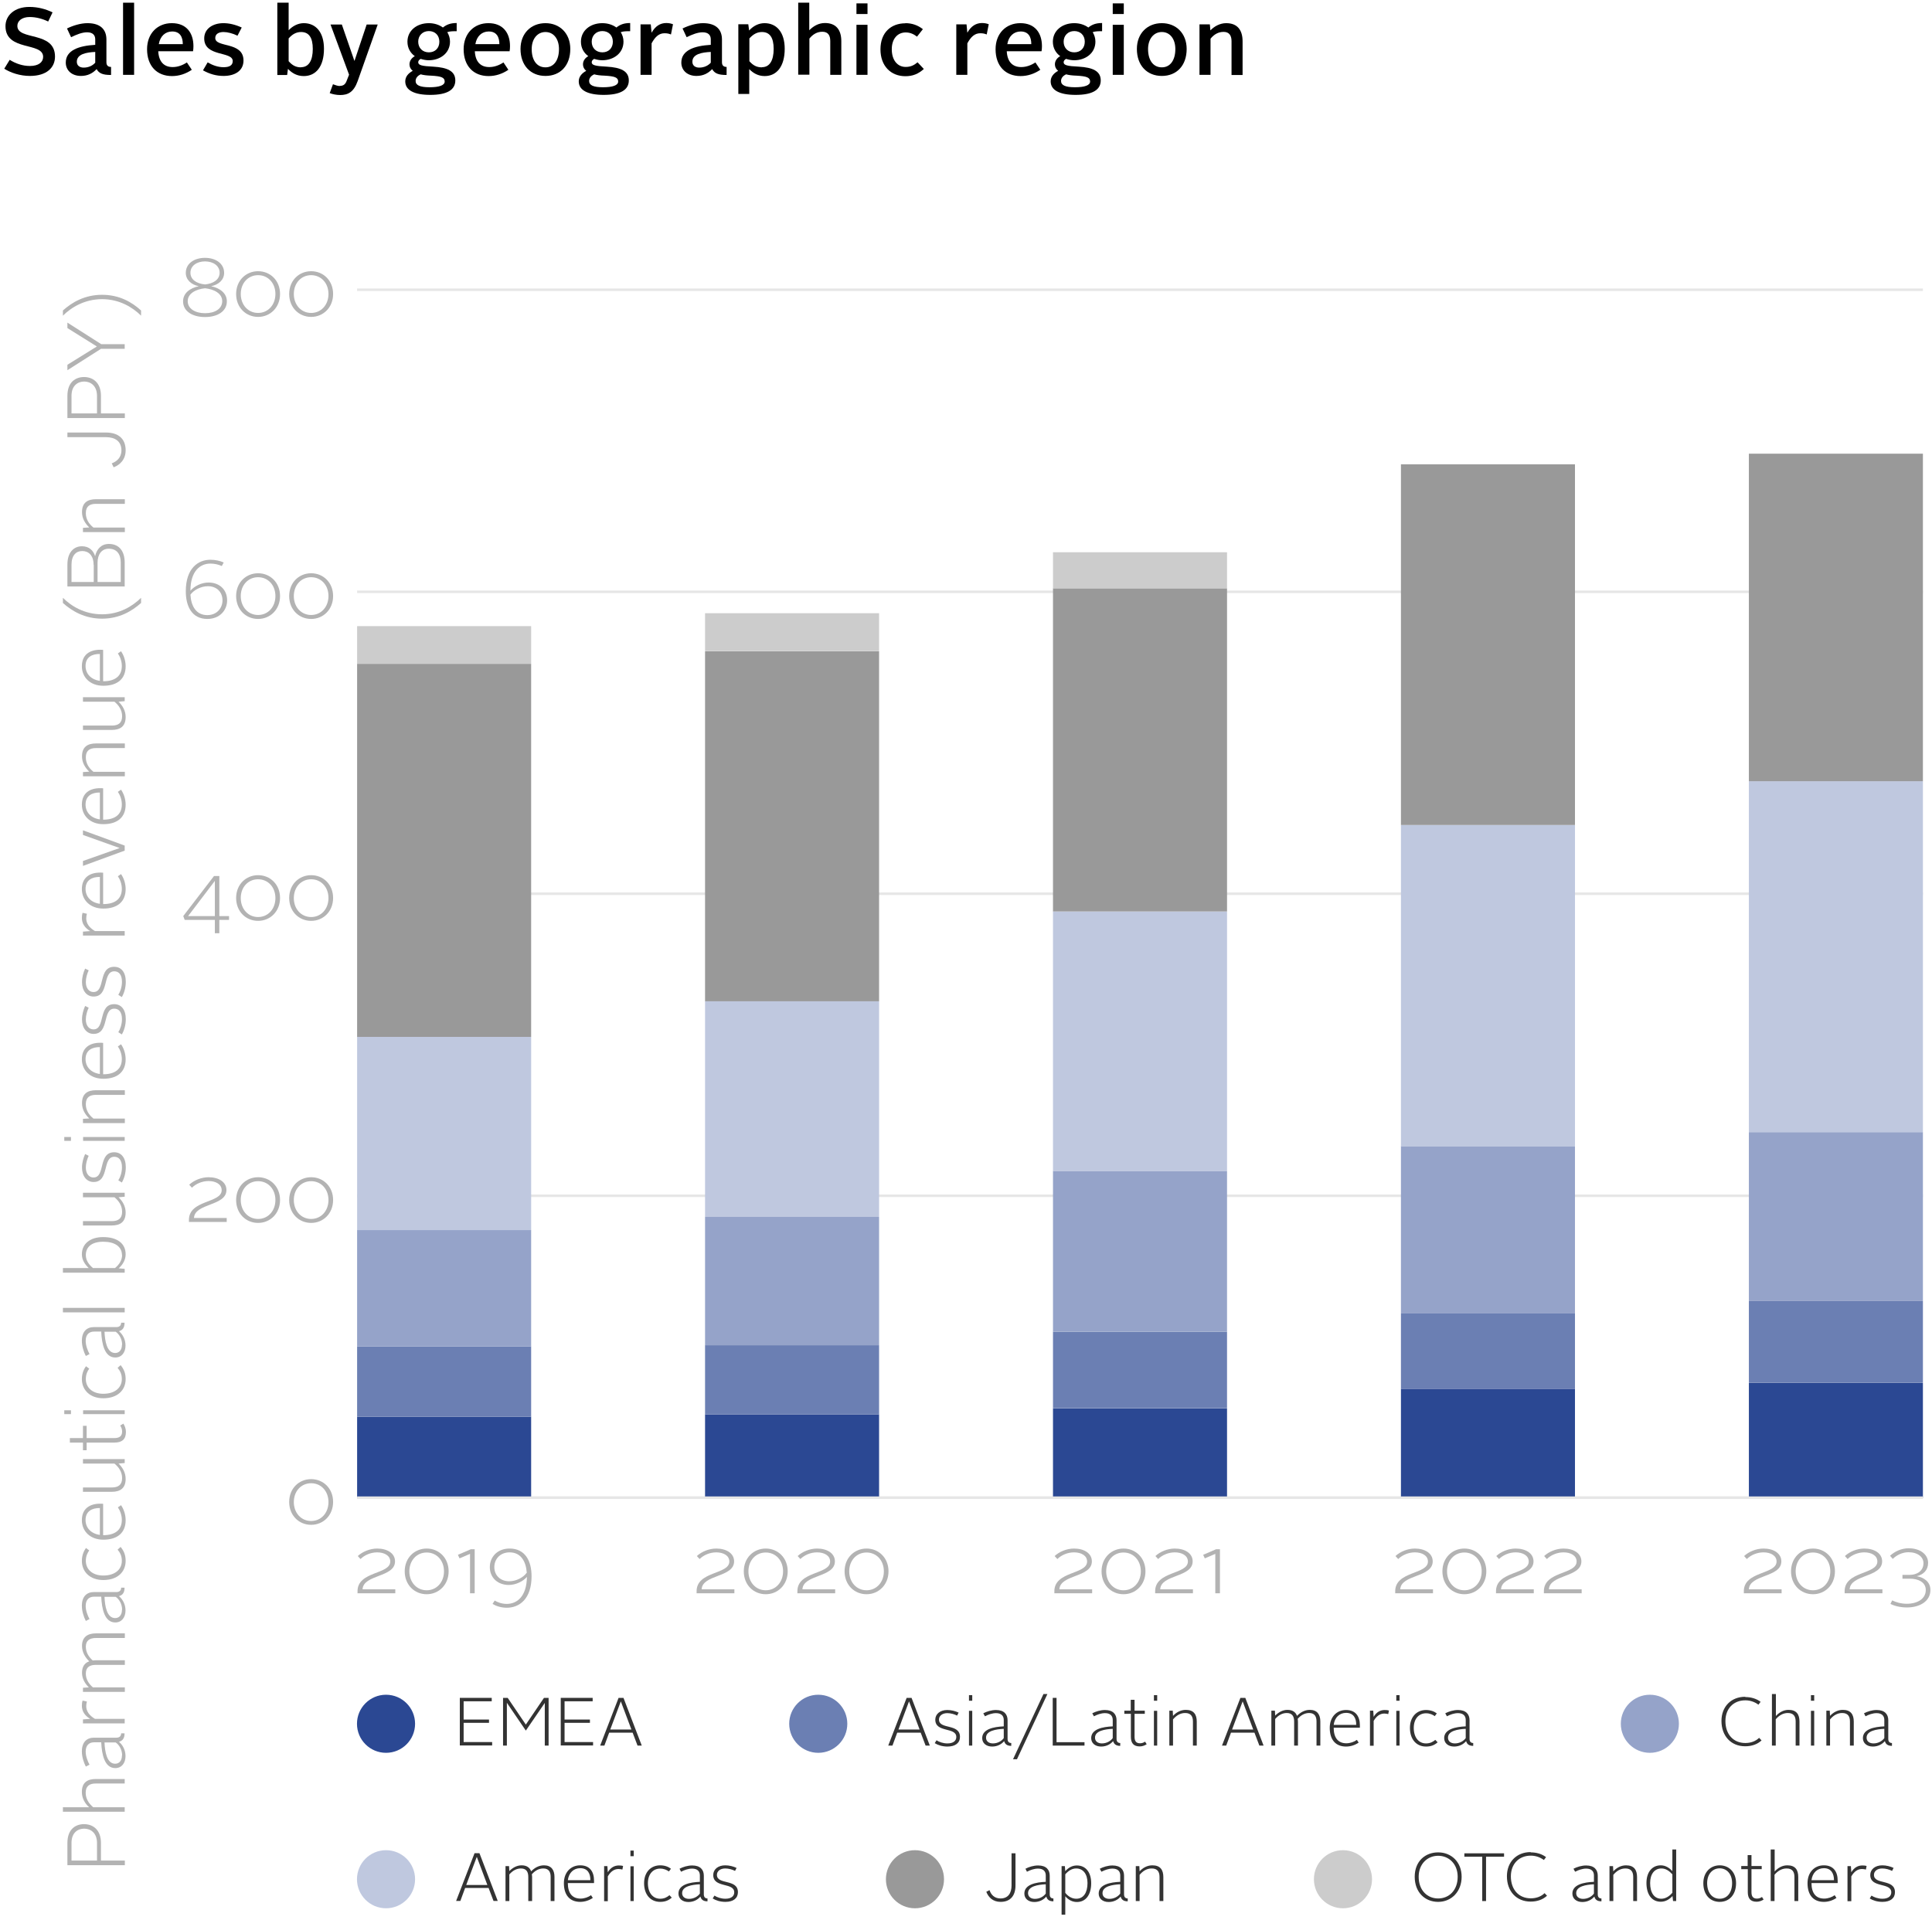 <?xml version="1.0" encoding="UTF-8"?><svg xmlns="http://www.w3.org/2000/svg" xmlns:xlink="http://www.w3.org/1999/xlink" width="331px" height="329px" viewBox="0 0 331 329" version="1.1"><title>ATMI24_RC_sales_region2-EIS</title><defs><rect id="path-1" x="0" y="0" width="29.817" height="13.88"/><rect id="path-3" x="0" y="0" width="29.817" height="12.058"/><rect id="path-5" x="0" y="0" width="29.817" height="19.933"/><rect id="path-7" x="0" y="0" width="29.817" height="33.112"/><rect id="path-9" x="0" y="0" width="29.817" height="63.934"/><rect id="path-11" x="0" y="0" width="29.817" height="6.45"/><rect id="path-13" x="0" y="0" width="29.817" height="14.278"/><rect id="path-15" x="0" y="0" width="29.817" height="11.847"/><rect id="path-17" x="0" y="0" width="29.817" height="21.989"/><rect id="path-19" x="0" y="0" width="29.817" height="36.944"/><rect id="path-21" x="0" y="0" width="29.817" height="59.985"/><rect id="path-23" x="0" y="0" width="29.817" height="6.496"/><rect id="path-25" x="0" y="0" width="29.817" height="15.353"/><rect id="path-27" x="0" y="0" width="29.817" height="13.086"/><rect id="path-29" x="0" y="0" width="29.817" height="27.527"/><rect id="path-31" x="0" y="0" width="29.817" height="44.516"/><polygon id="path-33" points="0 0 29.817 0 29.817 55.382 0 55.382 0 0"/><rect id="path-35" x="0" y="0" width="29.817" height="6.169"/><rect id="path-37" x="0" y="0" width="29.817" height="18.671"/><rect id="path-39" x="0" y="0" width="29.817" height="12.899"/><rect id="path-41" x="0" y="0" width="29.817" height="28.672"/><rect id="path-43" x="0" y="0" width="29.817" height="55.055"/><rect id="path-45" x="0" y="0" width="29.817" height="61.808"/><polygon id="path-47" points="0 0 29.794 0 29.794 19.652 0 19.652 0 0"/><rect id="path-49" x="0" y="0" width="29.817" height="14.021"/><rect id="path-51" x="0" y="0" width="29.817" height="28.953"/><rect id="path-53" x="0" y="0" width="29.817" height="60.125"/><rect id="path-55" x="0" y="0" width="29.817" height="56.129"/></defs><g id="Page-1" stroke="none" stroke-width="1" fill="none" fill-rule="evenodd"><g id="ATMI24_RC_sales_region2-EIS" transform="translate(0.73, 0.44)"><g id="Laag_1"><g id="Element_x5F_1_x5F_copy48" transform="translate(30.635, 43.745)"><g id="Group" transform="translate(0, 0)"><g><line x1="29.817" y1="212.46" x2="298.08" y2="212.46" id="Path" stroke="#E6E6E6" stroke-width="0.43"/><g transform="translate(29.817, 4.3)" id="Path" stroke="#E6E6E6" stroke-width="0.43"><line x1="1.66038169e-14" y1="156.424" x2="268.262" y2="156.424"/><line x1="1.66038169e-14" y1="104.664" x2="268.262" y2="104.664"/><line x1="1.66038169e-14" y1="52.928" x2="268.262" y2="52.928"/><line x1="1.66038169e-14" y1="1.168" x2="268.262" y2="1.168"/></g><g transform="translate(29.817, 33.556)"><g transform="translate(0, 29.56)"><g transform="translate(0, 135.463)"><polygon id="Path" fill="#2B4893" fill-rule="nonzero" points="0 0 29.817 0 29.817 13.88 0 13.88"/><g id="Clipped"><mask id="mask-2" fill="white"></mask><g id="Rectangle"/><polygon id="Path" mask="url(#mask-2)" points="0 0 29.817 0 29.817 13.88 0 13.88"/></g></g><g transform="translate(0, 123.405)"><polygon id="Path" fill="#6B7FB3" fill-rule="nonzero" points="0 0 29.817 0 29.817 12.058 0 12.058"/><g id="Clipped"><mask id="mask-4" fill="white"></mask><g id="Rectangle"/><polygon id="Path" mask="url(#mask-4)" points="0 0 29.817 0 29.817 12.058 0 12.058"/></g></g><g transform="translate(0, 103.473)"><polygon id="Path" fill="#95A3C9" fill-rule="nonzero" points="0 0 29.817 0 29.817 19.933 0 19.933"/><g id="Clipped"><mask id="mask-6" fill="white"></mask><g id="Rectangle"/><polygon id="Path" mask="url(#mask-6)" points="0 0 29.817 0 29.817 19.933 0 19.933"/></g></g><g transform="translate(0, 70.384)"><path d="M0,0 L29.817,0 L29.817,33.112 L0,33.112 C0,33.112 0,0 0,0 Z" id="Path" fill="#BFC8DF" fill-rule="nonzero"/><g id="Clipped"><mask id="mask-8" fill="white"></mask><g id="Rectangle"/><path d="M0,0 L29.817,0 L29.817,33.112 L0,33.112 C0,33.112 0,0 0,0 Z" id="Path" mask="url(#mask-8)"/></g></g><g transform="translate(0, 6.449)"><polygon id="Path" fill="#999999" fill-rule="nonzero" points="0 1.66038169e-14 29.817 1.66038169e-14 29.817 63.934 0 63.934 0 0"/><g id="Clipped" transform="translate(0, 0)"><mask id="mask-10" fill="white"></mask><g id="Rectangle"/><polygon id="Path" mask="url(#mask-10)" points="0 -1.6512864e-31 29.817 -1.6512864e-31 29.817 63.934 0 63.934 0 -1.66038169e-14"/></g></g><g><path d="M0,0 L29.817,0 L29.817,6.45 L0,6.45 C0,6.45 0,0 0,0 Z" id="Path" fill="#CCCCCC" fill-rule="nonzero"/><g id="Clipped"><mask id="mask-12" fill="white"></mask><g id="Rectangle"/><path d="M0,0 L29.817,0 L29.817,6.45 L0,6.45 C0,6.45 0,0 0,0 Z" id="Path" mask="url(#mask-12)"/></g></g></g><g transform="translate(59.611, 27.34)"><g transform="translate(0, 137.286)"><path d="M0,0 L29.817,0 L29.817,14.278 L0,14.278 C0,14.278 0,0 0,0 L0,0 Z" id="Path" fill="#2B4893" fill-rule="nonzero"/><g id="Clipped"><mask id="mask-14" fill="white"></mask><g id="Rectangle"/><path d="M0,0 L29.817,0 L29.817,14.278 L0,14.278 C0,14.278 0,0 0,0 L0,0 Z" id="Path" mask="url(#mask-14)"/></g></g><g transform="translate(0, 125.438)"><path d="M0,0 L29.817,0 L29.817,11.847 L0,11.847 C0,11.847 0,0 0,0 L0,0 Z" id="Path" fill="#6B7FB3" fill-rule="nonzero"/><g id="Clipped"><mask id="mask-16" fill="white"></mask><g id="Rectangle"/><path d="M0,0 L29.817,0 L29.817,11.847 L0,11.847 C0,11.847 0,0 0,0 L0,0 Z" id="Path" mask="url(#mask-16)"/></g></g><g transform="translate(0, 103.449)"><path d="M0,0 L29.817,0 L29.817,21.989 L0,21.989 C0,21.989 0,0 0,0 L0,0 Z" id="Path" fill="#95A3C9" fill-rule="nonzero"/><g id="Clipped"><mask id="mask-18" fill="white"></mask><g id="Rectangle"/><path d="M0,0 L29.817,0 L29.817,21.989 L0,21.989 C0,21.989 0,0 0,0 L0,0 Z" id="Path" mask="url(#mask-18)"/></g></g><g transform="translate(0, 66.505)"><path d="M0,0 L29.817,0 L29.817,36.944 L0,36.944 C0,36.944 0,0 0,0 L0,0 Z" id="Path" fill="#BFC8DF" fill-rule="nonzero"/><g id="Clipped"><mask id="mask-20" fill="white"></mask><g id="Rectangle"/><path d="M0,0 L29.817,0 L29.817,36.944 L0,36.944 C0,36.944 0,0 0,0 L0,0 Z" id="Path" mask="url(#mask-20)"/></g></g><g transform="translate(0, 6.52)"><path d="M0,0 L29.817,0 L29.817,59.985 L0,59.985 C0,59.985 0,0 0,0 L0,0 Z" id="Path" fill="#999999" fill-rule="nonzero"/><g id="Clipped"><mask id="mask-22" fill="white"></mask><g id="Rectangle"/><path d="M0,0 L29.817,0 L29.817,59.985 L0,59.985 C0,59.985 0,0 0,0 L0,0 Z" id="Path" mask="url(#mask-22)"/></g></g><g><path d="M0,0 L29.817,0 L29.817,6.496 L0,6.496 C0,6.496 0,0 0,0 L0,0 Z" id="Path" fill="#CCCCCC" fill-rule="nonzero"/><g id="Clipped"><mask id="mask-24" fill="white"></mask><g id="Rectangle"/><path d="M0,0 L29.817,0 L29.817,6.496 L0,6.496 C0,6.496 0,0 0,0 L0,0 Z" id="Path" mask="url(#mask-24)"/></g></g></g><g transform="translate(119.222, 16.895)"><g transform="translate(0, 146.68)"><polygon id="Path" fill="#2B4893" fill-rule="nonzero" points="0 -3.32076339e-14 29.817 -3.32076339e-14 29.817 15.353 0 15.353 0 1.100659e-30"/><g id="Clipped" transform="translate(0, -0)"><mask id="mask-26" fill="white"></mask><g id="Rectangle"/><polygon id="Path" mask="url(#mask-26)" points="0 0 29.817 0 29.817 15.353 0 15.353 0 3.32076339e-14"/></g></g><g transform="translate(0, 133.57)"><polygon id="Path" fill="#6B7FB3" fill-rule="nonzero" points="0 0 29.817 0 29.817 13.086 0 13.086"/><g id="Clipped"><mask id="mask-28" fill="white"></mask><g id="Rectangle"/><polygon id="Path" mask="url(#mask-28)" points="0 0 29.817 0 29.817 13.086 0 13.086"/></g></g><g transform="translate(0, 106.043)"><polygon id="Path" fill="#95A3C9" fill-rule="nonzero" points="0 0 29.817 0 29.817 27.527 0 27.527"/><g id="Clipped"><mask id="mask-30" fill="white"></mask><g id="Rectangle"/><polygon id="Path" mask="url(#mask-30)" points="0 0 29.817 0 29.817 27.527 0 27.527"/></g></g><g transform="translate(0, 61.551)"><polygon id="Path" fill="#BFC8DF" fill-rule="nonzero" points="0 0 29.817 0 29.817 44.516 0 44.516"/><g id="Clipped"><mask id="mask-32" fill="white"></mask><g id="Rectangle"/><polygon id="Path" mask="url(#mask-32)" points="0 0 29.817 0 29.817 44.516 0 44.516"/></g></g><g transform="translate(0, 6.169)"><path d="M0,0 L29.817,0 L29.817,55.382 L0,55.382 C0,55.382 0,0 0,0 Z" id="Path" fill="#999999" fill-rule="nonzero"/><g id="Clipped"><mask id="mask-34" fill="white"></mask><g id="Path"/><path d="M0,0 L29.817,0 L29.817,55.382 L0,55.382 C0,55.382 0,0 0,0 Z" id="Path" mask="url(#mask-34)"/></g></g><g><polygon id="Path" fill="#CCCCCC" fill-rule="nonzero" points="0 0 29.817 0 29.817 6.169 0 6.169"/><g id="Clipped"><mask id="mask-36" fill="white"></mask><g id="Rectangle"/><polygon id="Path" mask="url(#mask-36)" points="0 0 29.817 0 29.817 6.169 0 6.169"/></g></g></g><g transform="translate(178.834, 1.823)"><g transform="translate(0, 158.41)"><polygon id="Path" fill="#2B4893" fill-rule="nonzero" points="0 0 29.817 0 29.817 18.671 0 18.671"/><g id="Clipped"><mask id="mask-38" fill="white"></mask><g id="Rectangle"/><polygon id="Path" mask="url(#mask-38)" points="0 0 29.817 0 29.817 18.671 0 18.671"/></g></g><g transform="translate(0, 145.511)"><polygon id="Path" fill="#6B7FB3" fill-rule="nonzero" points="0 0 29.817 0 29.817 12.899 0 12.899"/><g id="Clipped"><mask id="mask-40" fill="white"></mask><g id="Rectangle"/><polygon id="Path" mask="url(#mask-40)" points="0 0 29.817 0 29.817 12.899 0 12.899"/></g></g><g transform="translate(0, 116.839)"><polygon id="Path" fill="#95A3C9" fill-rule="nonzero" points="0 0 29.817 0 29.817 28.672 0 28.672"/><g id="Clipped"><mask id="mask-42" fill="white"></mask><g id="Rectangle"/><polygon id="Path" mask="url(#mask-42)" points="0 0 29.817 0 29.817 28.672 0 28.672"/></g></g><g transform="translate(0, 61.808)"><polygon id="Path" fill="#BFC8DF" fill-rule="nonzero" points="0 0 29.817 0 29.817 55.055 0 55.055"/><g id="Clipped"><mask id="mask-44" fill="white"></mask><g id="Rectangle"/><polygon id="Path" mask="url(#mask-44)" points="0 0 29.817 0 29.817 55.055 0 55.055"/></g></g><g><polygon id="Path" fill="#999999" fill-rule="nonzero" points="0 0 29.817 0 29.817 61.808 0 61.808"/><g id="Clipped"><mask id="mask-46" fill="white"></mask><g id="Rectangle"/><polygon id="Path" mask="url(#mask-46)" points="0 0 29.817 0 29.817 61.808 0 61.808"/></g></g></g><g transform="translate(238.445, 0)"><g transform="translate(0, 159.251)"><polygon id="Path" fill="#2B4893" fill-rule="nonzero" points="0 0 29.817 0 29.817 19.652 0 19.652"/><g id="Clipped" transform="translate(0.023, 0)"><mask id="mask-48" fill="white"></mask><g id="Path"/><polygon id="Path" mask="url(#mask-48)" points="-0.023 0 29.794 0 29.794 19.652 -0.023 19.652"/></g></g><g transform="translate(0, 145.208)"><polygon id="Path" fill="#6B7FB3" fill-rule="nonzero" points="0 0 29.817 0 29.817 14.021 0 14.021"/><g id="Clipped" transform="translate(0.023, 0)"><mask id="mask-50" fill="white"></mask><g id="Rectangle"/><polygon id="Path" mask="url(#mask-50)" points="-0.023 0 29.794 0 29.794 14.021 -0.023 14.021"/></g></g><g transform="translate(0, 116.255)"><polygon id="Path" fill="#95A3C9" fill-rule="nonzero" points="0 0 29.817 0 29.817 28.953 0 28.953"/><g id="Clipped" transform="translate(0.023, 0)"><mask id="mask-52" fill="white"></mask><g id="Rectangle"/><polygon id="Path" mask="url(#mask-52)" points="-0.023 0 29.794 0 29.794 28.953 -0.023 28.953"/></g></g><g transform="translate(0, 56.129)"><polygon id="Path" fill="#BFC8DF" fill-rule="nonzero" points="0 0 29.817 0 29.817 60.125 0 60.125"/><g id="Clipped" transform="translate(0.023, 0)"><mask id="mask-54" fill="white"></mask><g id="Rectangle"/><polygon id="Path" mask="url(#mask-54)" points="-0.023 0 29.794 0 29.794 60.125 -0.023 60.125"/></g></g><g><path d="M0,0 L29.817,0 L29.817,56.129 L0,56.129 C0,56.129 0,0 0,0 L0,0 Z" id="Path" fill="#999999" fill-rule="nonzero"/><g id="Clipped" transform="translate(0.023, 0)"><mask id="mask-56" fill="white"></mask><g id="Rectangle"/><path d="M-0.023,0 L29.794,0 L29.794,56.129 L-0.023,56.129 C-0.023,56.129 -0.023,0 -0.023,0 L-0.023,0 Z" id="Path" mask="url(#mask-56)"/></g></g></g></g><g transform="translate(-0, 0)"><line x1="29.817" y1="212.974" x2="29.817" y2="5.468" id="Path" stroke-opacity="0" stroke="#CCCCCC" stroke-width="0.4"/><g id="gtext" transform="translate(18.18, 209.282)" fill="#B3B3B3" fill-rule="nonzero"><path d="M3.762,0 C5.842,0 7.524,1.589 7.524,3.902 C7.524,6.216 5.842,7.828 3.762,7.828 C1.682,7.828 0,6.239 0,3.902 C0,1.566 1.706,0 3.762,0 Z M3.762,7.174 C5.468,7.174 6.73,5.795 6.73,3.926 C6.73,2.056 5.468,0.701 3.762,0.701 C2.056,0.701 0.795,2.056 0.795,3.926 C0.795,5.795 2.056,7.174 3.762,7.174 Z" id="Shape"/></g><g id="gtext-2" transform="translate(1.004, 157.546)" fill="#B3B3B3" fill-rule="nonzero"><g id="Group" transform="translate(0, 0)"><path d="M0,7.665 L0,7.361 C-0.046,3.832 5.609,4.487 5.609,2.22 C5.609,1.192 4.58,0.654 3.365,0.654 C2.267,0.654 1.192,1.122 0.514,1.799 L0.047,1.285 C0.842,0.537 2.127,0 3.365,0 C5.071,0 6.426,0.795 6.426,2.197 C6.426,4.977 0.982,4.417 0.865,6.987 L6.473,6.987 L6.473,7.665 L0.047,7.665 L0,7.665 Z" id="Path"/><path d="M11.848,0 C13.927,0 15.61,1.589 15.61,3.902 C15.61,6.216 13.927,7.828 11.848,7.828 C9.768,7.828 8.086,6.239 8.086,3.902 C8.086,1.566 9.791,0 11.848,0 Z M11.848,7.151 C13.554,7.151 14.815,5.772 14.815,3.902 C14.815,2.033 13.554,0.678 11.848,0.678 C10.142,0.678 8.88,2.033 8.88,3.902 C8.88,5.772 10.142,7.151 11.848,7.151 Z" id="Shape"/><path d="M20.938,0 C23.018,0 24.7,1.589 24.7,3.902 C24.7,6.216 23.018,7.828 20.938,7.828 C18.858,7.828 17.176,6.239 17.176,3.902 C17.176,1.566 18.881,0 20.938,0 Z M20.938,7.151 C22.644,7.151 23.906,5.772 23.906,3.902 C23.906,2.033 22.644,0.678 20.938,0.678 C19.232,0.678 17.97,2.033 17.97,3.902 C17.97,5.772 19.232,7.151 20.938,7.151 Z" id="Shape"/></g></g><g id="gtext-3" transform="translate(0.023, 105.786)" fill="#B3B3B3" fill-rule="nonzero"><g id="Group"><path d="M0.023,6.987 L5.281,0.14 L6.192,0.14 L6.192,7.01 L7.852,7.01 L7.852,7.665 L6.192,7.665 L6.192,9.955 L5.421,9.955 L5.421,7.665 L0.257,7.665 L0,6.987 L0.023,6.987 Z M5.421,7.01 L5.421,0.981 L0.841,7.01 L5.421,7.01 Z" id="Shape"/><path d="M12.829,0 C14.909,0 16.591,1.589 16.591,3.902 C16.591,6.216 14.909,7.828 12.829,7.828 C10.749,7.828 9.067,6.239 9.067,3.902 C9.067,1.566 10.773,0 12.829,0 Z M12.829,7.174 C14.535,7.174 15.797,5.795 15.797,3.926 C15.797,2.056 14.535,0.701 12.829,0.701 C11.123,0.701 9.861,2.056 9.861,3.926 C9.861,5.795 11.123,7.174 12.829,7.174 Z" id="Shape"/><path d="M21.919,0 C23.999,0 25.681,1.589 25.681,3.902 C25.681,6.216 23.999,7.828 21.919,7.828 C19.839,7.828 18.157,6.239 18.157,3.902 C18.157,1.566 19.863,0 21.919,0 Z M21.919,7.174 C23.625,7.174 24.887,5.795 24.887,3.926 C24.887,2.056 23.625,0.701 21.919,0.701 C20.213,0.701 18.951,2.056 18.951,3.926 C18.951,5.795 20.213,7.174 21.919,7.174 Z" id="Shape"/></g></g><g id="gtext-4" transform="translate(0.467, 51.736)" fill="#B3B3B3" fill-rule="nonzero"><g id="Group"><path d="M4.206,0 C5.118,0 5.865,0.187 6.496,0.467 L6.169,1.075 C5.655,0.841 5.001,0.654 4.206,0.654 C2.5,0.654 0.795,1.893 0.795,5.304 C1.472,4.51 2.687,3.902 3.902,3.902 C5.748,3.902 7.08,5.094 7.08,6.964 C7.08,8.623 5.842,10.142 3.692,10.142 C1.052,10.142 0,7.992 0,5.398 C0,1.472 2.103,0 4.206,0 Z M3.692,9.487 C5.328,9.487 6.286,8.272 6.286,6.964 C6.286,5.491 5.258,4.533 3.786,4.533 C2.594,4.533 1.355,5.188 0.795,5.982 C0.911,7.992 1.799,9.487 3.692,9.487 L3.692,9.487 Z" id="Shape"/><path d="M12.385,2.313 C14.465,2.313 16.147,3.902 16.147,6.216 C16.147,8.529 14.465,10.142 12.385,10.142 C10.305,10.142 8.623,8.553 8.623,6.216 C8.623,3.879 10.329,2.313 12.385,2.313 Z M12.385,9.464 C14.091,9.464 15.353,8.085 15.353,6.216 C15.353,4.346 14.091,2.991 12.385,2.991 C10.679,2.991 9.417,4.346 9.417,6.216 C9.417,8.085 10.679,9.464 12.385,9.464 Z" id="Shape"/><path d="M21.475,2.313 C23.555,2.313 25.237,3.902 25.237,6.216 C25.237,8.529 23.555,10.142 21.475,10.142 C19.395,10.142 17.713,8.553 17.713,6.216 C17.713,3.879 19.419,2.313 21.475,2.313 Z M21.475,9.464 C23.181,9.464 24.443,8.085 24.443,6.216 C24.443,4.346 23.181,2.991 21.475,2.991 C19.769,2.991 18.507,4.346 18.507,6.216 C18.507,8.085 19.769,9.464 21.475,9.464 Z" id="Shape"/></g></g><g id="gtext-5" fill="#B3B3B3" fill-rule="nonzero"><g id="Group"><path d="M2.687,4.861 C1.425,4.603 0.467,3.786 0.467,2.57 C0.467,0.981 1.893,0 3.762,0 C5.632,0 7.034,1.005 7.034,2.57 C7.034,3.786 6.076,4.603 4.814,4.861 C6.263,5.164 7.501,6.029 7.501,7.454 C7.501,9.16 5.912,10.142 3.762,10.142 C1.612,10.142 0,9.16 0,7.454 C0,6.029 1.215,5.164 2.687,4.861 L2.687,4.861 Z M3.762,9.487 C5.468,9.487 6.707,8.716 6.707,7.431 C6.707,6.076 5.281,5.375 3.762,5.211 C2.197,5.375 0.795,6.099 0.795,7.431 C0.795,8.693 2.056,9.487 3.762,9.487 Z M6.263,2.547 C6.263,1.379 5.188,0.608 3.762,0.608 C2.337,0.608 1.262,1.379 1.262,2.547 C1.262,3.715 2.29,4.417 3.762,4.557 C5.211,4.417 6.263,3.715 6.263,2.547 Z" id="Shape"/><path d="M12.852,2.29 C14.932,2.29 16.615,3.879 16.615,6.192 C16.615,8.506 14.932,10.118 12.852,10.118 C10.773,10.118 9.09,8.529 9.09,6.192 C9.09,3.856 10.796,2.29 12.852,2.29 Z M12.852,9.441 C14.558,9.441 15.82,8.062 15.82,6.192 C15.82,4.323 14.558,2.968 12.852,2.968 C11.146,2.968 9.885,4.323 9.885,6.192 C9.885,8.062 11.146,9.441 12.852,9.441 Z" id="Shape"/><path d="M21.942,2.29 C24.022,2.29 25.705,3.879 25.705,6.192 C25.705,8.506 24.022,10.118 21.942,10.118 C19.863,10.118 18.18,8.529 18.18,6.192 C18.18,3.856 19.886,2.29 21.942,2.29 Z M21.942,9.441 C23.648,9.441 24.91,8.062 24.91,6.192 C24.91,4.323 23.648,2.968 21.942,2.968 C20.237,2.968 18.975,4.323 18.975,6.192 C18.975,8.062 20.237,9.441 21.942,9.441 Z" id="Shape"/></g></g></g><line x1="29.817" y1="212.46" x2="298.08" y2="212.46" id="Path" stroke="#E6E6E6" stroke-width="0.43"/><g transform="translate(29.887, 221.129)" fill="#B3B3B3" fill-rule="nonzero"><g id="Group" transform="translate(0, 0.047)"><path d="M0,7.665 L0,7.361 C-0.046,3.832 5.609,4.487 5.609,2.22 C5.609,1.192 4.58,0.654 3.365,0.654 C2.267,0.654 1.192,1.122 0.514,1.799 L0.047,1.285 C0.842,0.537 2.127,3.32076339e-14 3.365,3.32076339e-14 C5.071,3.32076339e-14 6.426,0.795 6.426,2.197 C6.426,4.977 0.982,4.417 0.865,6.987 L6.473,6.987 L6.473,7.665 L0.047,7.665 L0,7.665 Z" id="Path"/><path d="M11.848,0 C13.927,0 15.61,1.589 15.61,3.902 C15.61,6.216 13.927,7.828 11.848,7.828 C9.768,7.828 8.086,6.239 8.086,3.902 C8.086,1.566 9.791,0 11.848,0 L11.848,0 Z M11.848,7.151 C13.554,7.151 14.815,5.772 14.815,3.902 C14.815,2.033 13.554,0.678 11.848,0.678 C10.142,0.678 8.88,2.033 8.88,3.902 C8.88,5.772 10.142,7.151 11.848,7.151 Z" id="Shape"/><polygon id="Path" points="19.279 7.665 19.279 0.911 17.479 1.682 17.199 1.075 19.419 0.117 20.073 0.117 20.073 7.665"/><path d="M23.485,8.903 C23.952,9.184 24.677,9.487 25.565,9.487 C27.294,9.487 28.976,8.249 29.023,4.861 C28.345,5.632 27.13,6.239 25.915,6.239 C24.046,6.239 22.667,5.024 22.667,3.178 C22.667,1.496 23.906,0 26.055,0 C28.743,0 29.818,2.15 29.818,4.744 C29.818,8.669 27.714,10.142 25.565,10.142 C24.56,10.142 23.719,9.838 23.134,9.487 L23.508,8.903 L23.485,8.903 Z M29,4.159 C28.86,2.173 27.972,0.654 26.055,0.654 C24.396,0.654 23.438,1.846 23.438,3.178 C23.438,4.627 24.513,5.608 25.985,5.608 C27.2,5.608 28.416,4.954 28.976,4.159 L29,4.159 Z" id="Shape"/></g><g id="Group" transform="translate(58.092, 0.047)"><path d="M0,7.665 L0,7.361 C-0.046,3.832 5.609,4.487 5.609,2.22 C5.609,1.192 4.58,0.654 3.365,0.654 C2.267,0.654 1.192,1.122 0.514,1.799 L0.047,1.285 C0.842,0.537 2.127,3.32076339e-14 3.365,3.32076339e-14 C5.071,3.32076339e-14 6.426,0.795 6.426,2.197 C6.426,4.977 0.982,4.417 0.865,6.987 L6.473,6.987 L6.473,7.665 L0.047,7.665 L0,7.665 Z" id="Path"/><path d="M11.848,0 C13.927,0 15.61,1.589 15.61,3.902 C15.61,6.216 13.927,7.828 11.848,7.828 C9.768,7.828 8.086,6.239 8.086,3.902 C8.086,1.566 9.791,0 11.848,0 L11.848,0 Z M11.848,7.151 C13.554,7.151 14.815,5.772 14.815,3.902 C14.815,2.033 13.554,0.678 11.848,0.678 C10.142,0.678 8.88,2.033 8.88,3.902 C8.88,5.772 10.142,7.151 11.848,7.151 L11.848,7.151 Z" id="Shape"/><path d="M17.269,7.665 L17.269,7.361 C17.222,3.832 22.877,4.487 22.877,2.22 C22.877,1.192 21.849,0.654 20.634,0.654 C19.536,0.654 18.461,1.122 17.783,1.799 L17.316,1.285 C18.11,0.537 19.396,3.32076339e-14 20.634,3.32076339e-14 C22.34,3.32076339e-14 23.695,0.795 23.695,2.197 C23.695,4.977 18.251,4.417 18.134,6.987 L23.742,6.987 L23.742,7.665 L17.316,7.665 L17.269,7.665 Z" id="Path"/><path d="M29.117,0 C31.196,0 32.879,1.589 32.879,3.902 C32.879,6.216 31.196,7.828 29.117,7.828 C27.037,7.828 25.354,6.239 25.354,3.902 C25.354,1.566 27.06,0 29.117,0 L29.117,0 Z M29.117,7.151 C30.822,7.151 32.084,5.772 32.084,3.902 C32.084,2.033 30.822,0.678 29.117,0.678 C27.411,0.678 26.149,2.033 26.149,3.902 C26.149,5.772 27.411,7.151 29.117,7.151 Z" id="Shape"/></g><g id="Group" transform="translate(119.386, 0.047)"><path d="M0,7.665 L0,7.361 C-0.046,3.832 5.609,4.487 5.609,2.22 C5.609,1.192 4.58,0.654 3.365,0.654 C2.267,0.654 1.192,1.122 0.514,1.799 L0.047,1.285 C0.842,0.537 2.127,3.32076339e-14 3.365,3.32076339e-14 C5.071,3.32076339e-14 6.426,0.795 6.426,2.197 C6.426,4.977 0.982,4.417 0.865,6.987 L6.473,6.987 L6.473,7.665 L0.047,7.665 L0,7.665 Z" id="Path"/><path d="M11.848,0 C13.927,0 15.61,1.589 15.61,3.902 C15.61,6.216 13.927,7.828 11.848,7.828 C9.768,7.828 8.086,6.239 8.086,3.902 C8.086,1.566 9.791,0 11.848,0 L11.848,0 Z M11.848,7.151 C13.554,7.151 14.815,5.772 14.815,3.902 C14.815,2.033 13.554,0.678 11.848,0.678 C10.142,0.678 8.88,2.033 8.88,3.902 C8.88,5.772 10.142,7.151 11.848,7.151 Z" id="Shape"/><path d="M17.269,7.665 L17.269,7.361 C17.222,3.832 22.877,4.487 22.877,2.22 C22.877,1.192 21.849,0.654 20.634,0.654 C19.536,0.654 18.461,1.122 17.783,1.799 L17.316,1.285 C18.11,0.537 19.396,3.32076339e-14 20.634,3.32076339e-14 C22.34,3.32076339e-14 23.695,0.795 23.695,2.197 C23.695,4.977 18.251,4.417 18.134,6.987 L23.742,6.987 L23.742,7.665 L17.316,7.665 L17.269,7.665 Z" id="Path"/><polygon id="Path" points="27.574 7.665 27.574 0.911 25.775 1.682 25.495 1.075 27.714 0.117 28.369 0.117 28.369 7.665"/></g><g id="Group" transform="translate(177.782, 0.047)"><path d="M0,7.665 L0,7.361 C-0.046,3.832 5.609,4.487 5.609,2.22 C5.609,1.192 4.58,0.654 3.365,0.654 C2.267,0.654 1.192,1.122 0.514,1.799 L0.047,1.285 C0.842,0.537 2.127,3.32076339e-14 3.365,3.32076339e-14 C5.071,3.32076339e-14 6.426,0.795 6.426,2.197 C6.426,4.977 0.982,4.417 0.865,6.987 L6.473,6.987 L6.473,7.665 L0.047,7.665 L0,7.665 Z" id="Path"/><path d="M11.848,0 C13.927,0 15.61,1.589 15.61,3.902 C15.61,6.216 13.927,7.828 11.848,7.828 C9.768,7.828 8.086,6.239 8.086,3.902 C8.086,1.566 9.791,0 11.848,0 L11.848,0 Z M11.848,7.151 C13.554,7.151 14.815,5.772 14.815,3.902 C14.815,2.033 13.554,0.678 11.848,0.678 C10.142,0.678 8.88,2.033 8.88,3.902 C8.88,5.772 10.142,7.151 11.848,7.151 Z" id="Shape"/><path d="M17.269,7.665 L17.269,7.361 C17.222,3.832 22.877,4.487 22.877,2.22 C22.877,1.192 21.849,0.654 20.634,0.654 C19.536,0.654 18.461,1.122 17.783,1.799 L17.316,1.285 C18.11,0.537 19.396,3.32076339e-14 20.634,3.32076339e-14 C22.34,3.32076339e-14 23.695,0.795 23.695,2.197 C23.695,4.977 18.251,4.417 18.134,6.987 L23.742,6.987 L23.742,7.665 L17.316,7.665 L17.269,7.665 Z" id="Path"/><path d="M25.471,7.665 L25.471,7.361 C25.424,3.832 31.079,4.487 31.079,2.22 C31.079,1.192 30.051,0.654 28.836,0.654 C27.738,0.654 26.663,1.122 25.985,1.799 L25.518,1.285 C26.312,0.537 27.598,3.32076339e-14 28.836,3.32076339e-14 C30.542,3.32076339e-14 31.897,0.795 31.897,2.197 C31.897,4.977 26.453,4.417 26.336,6.987 L31.944,6.987 L31.944,7.665 L25.518,7.665 L25.471,7.665 Z" id="Path"/></g><g id="Group" transform="translate(237.51, -0)"><path d="M0,7.711 L0,7.408 C-0.046,3.879 5.609,4.533 5.609,2.267 C5.609,1.238 4.58,0.701 3.365,0.701 C2.267,0.701 1.192,1.168 0.514,1.846 L0.047,1.332 C0.842,0.584 2.127,0.047 3.365,0.047 C5.071,0.047 6.426,0.841 6.426,2.243 C6.426,5.024 0.982,4.463 0.865,7.034 L6.473,7.034 L6.473,7.711 L0.047,7.711 L0,7.711 Z" id="Path"/><path d="M11.848,0.047 C13.927,0.047 15.61,1.636 15.61,3.949 C15.61,6.263 13.927,7.875 11.848,7.875 C9.768,7.875 8.086,6.286 8.086,3.949 C8.086,1.612 9.791,0.047 11.848,0.047 L11.848,0.047 Z M11.848,7.197 C13.554,7.197 14.815,5.819 14.815,3.949 C14.815,2.08 13.554,0.724 11.848,0.724 C10.142,0.724 8.88,2.08 8.88,3.949 C8.88,5.819 10.142,7.197 11.848,7.197 Z" id="Shape"/><path d="M17.269,7.711 L17.269,7.408 C17.222,3.879 22.877,4.533 22.877,2.267 C22.877,1.238 21.849,0.701 20.634,0.701 C19.536,0.701 18.461,1.168 17.783,1.846 L17.316,1.332 C18.11,0.584 19.396,0.047 20.634,0.047 C22.34,0.047 23.695,0.841 23.695,2.243 C23.695,5.024 18.251,4.463 18.134,7.034 L23.742,7.034 L23.742,7.711 L17.316,7.711 L17.269,7.711 Z" id="Path"/><path d="M25.401,8.926 C26.009,9.23 26.92,9.511 27.901,9.511 C29.771,9.511 31.173,8.646 31.173,7.151 C31.173,5.772 29.818,5.211 28.439,5.211 L27.177,5.211 L27.177,4.557 L28.416,4.557 C29.654,4.557 30.776,3.902 30.776,2.547 C30.776,1.496 29.794,0.678 28.205,0.678 C27.2,0.678 26.196,1.145 25.518,1.823 L25.051,1.285 C25.845,0.537 27.013,0 28.229,0 C30.238,0 31.57,1.075 31.57,2.5 C31.57,3.739 30.776,4.51 29.631,4.79 C30.869,5.001 31.967,5.748 31.967,7.151 C31.967,9.067 30.168,10.142 27.925,10.142 C26.827,10.142 25.798,9.885 25.121,9.534 L25.424,8.903 L25.401,8.926 Z" id="Path"/></g></g></g><g transform="translate(29.794, 246.11)" fill-rule="nonzero"><g transform="translate(-0, 0.117)"><circle id="Oval" fill="#2B4893" cx="4.977" cy="4.977" r="4.977"/><g id="Group" transform="translate(17.619, 0.514)" fill="#333333"><polygon id="Path" points="0 0.023 5.468 0.023 5.468 0.608 0.654 0.608 0.654 3.739 5.001 3.739 5.001 4.3 0.654 4.3 0.654 7.595 5.538 7.595 5.538 8.179 0 8.179 0 0"/><polygon id="Path" points="7.408 0.023 8.202 0.023 11.31 4.603 14.418 0.023 15.212 0.023 15.212 8.202 14.558 8.202 14.558 0.888 11.31 5.632 8.062 0.865 8.062 8.202 7.408 8.202"/><polygon id="Path" points="17.292 0.023 22.76 0.023 22.76 0.608 17.946 0.608 17.946 3.739 22.293 3.739 22.293 4.3 17.946 4.3 17.946 7.595 22.83 7.595 22.83 8.179 17.292 8.179 17.292 0"/><path d="M27.2,0.023 L28.041,0.023 L31.173,8.202 L30.448,8.202 L29.607,5.982 L25.588,5.982 L24.77,8.202 L24.045,8.202 L27.2,0.023 Z M25.798,5.445 L29.397,5.445 L27.597,0.654 L27.574,0.654 L25.775,5.445 L25.798,5.445 Z" id="Shape"/></g></g><g transform="translate(74.052, 0)"><circle id="Oval" fill="#6B7FB3" cx="4.977" cy="5.094" r="4.977"/><g id="Group" transform="translate(16.965, 0)" fill="#333333"><path d="M3.155,0.654 L3.996,0.654 L7.127,8.833 L6.403,8.833 L5.562,6.613 L1.542,6.613 L0.724,8.833 L0,8.833 L3.155,0.654 Z M1.776,6.076 L5.375,6.076 L3.575,1.285 L3.552,1.285 L1.753,6.076 L1.776,6.076 Z" id="Shape"/><path d="M8.272,7.922 C8.693,8.202 9.394,8.459 10.142,8.459 C11.146,8.459 11.661,8.015 11.661,7.361 C11.661,5.608 8.062,6.683 8.062,4.393 C8.062,3.412 8.903,2.734 10.118,2.734 C10.819,2.734 11.52,2.921 12.058,3.178 L11.801,3.692 C11.357,3.458 10.702,3.271 10.118,3.271 C9.254,3.271 8.693,3.739 8.693,4.37 C8.693,6.122 12.291,5.001 12.291,7.337 C12.291,8.366 11.52,8.997 10.142,8.997 C9.254,8.997 8.483,8.74 7.968,8.412 L8.272,7.922 L8.272,7.922 Z" id="Path"/><path d="M13.834,0.187 L14.394,0.187 L14.394,1.145 L13.834,1.145 L13.834,0.187 Z M13.834,2.874 L14.394,2.874 L14.394,8.833 L13.834,8.833 L13.834,2.874 Z" id="Shape"/><path d="M19.793,5.515 L19.793,4.44 C19.793,3.762 19.395,3.271 18.461,3.271 C17.806,3.271 17.105,3.529 16.568,3.809 L16.287,3.295 C16.872,2.991 17.689,2.734 18.461,2.734 C19.863,2.734 20.447,3.482 20.447,4.487 L20.447,7.688 C20.447,8.155 20.68,8.389 21.078,8.389 L21.078,8.88 C20.377,8.88 20.003,8.599 19.863,8.062 C19.419,8.599 18.694,8.997 17.806,8.997 C16.778,8.997 16.1,8.412 16.1,7.548 C16.1,6.006 18.063,5.608 19.793,5.538 L19.793,5.515 Z M17.923,8.459 C18.764,8.459 19.442,8.039 19.793,7.548 L19.793,5.959 C18.461,6.029 16.755,6.286 16.755,7.478 C16.755,8.085 17.222,8.459 17.946,8.459 L17.923,8.459 Z" id="Shape"/><polygon id="Path" points="26.593 0 27.27 0 22.059 11.17 21.382 11.17"/><polygon id="Path" points="28.182 0.654 28.836 0.654 28.836 8.249 33.626 8.249 33.626 8.833 28.182 8.833"/><path d="M38.463,5.515 L38.463,4.44 C38.463,3.762 38.066,3.271 37.131,3.271 C36.477,3.271 35.776,3.529 35.239,3.809 L34.958,3.295 C35.542,2.991 36.36,2.734 37.131,2.734 C38.533,2.734 39.118,3.482 39.118,4.487 L39.118,7.688 C39.118,8.155 39.351,8.389 39.749,8.389 L39.749,8.88 C39.048,8.88 38.674,8.599 38.533,8.062 C38.09,8.599 37.365,8.997 36.477,8.997 C35.449,8.997 34.771,8.412 34.771,7.548 C34.771,6.006 36.734,5.608 38.463,5.538 L38.463,5.515 Z M36.594,8.459 C37.435,8.459 38.113,8.039 38.463,7.548 L38.463,5.959 C37.131,6.029 35.426,6.286 35.426,7.478 C35.426,8.085 35.893,8.459 36.617,8.459 L36.594,8.459 Z" id="Shape"/><path d="M41.548,3.388 L40.45,3.388 L40.45,2.851 L41.548,2.851 L41.548,0.981 L42.202,0.981 L42.202,2.851 L43.955,2.851 L43.955,3.388 L42.202,3.388 L42.202,7.314 C42.202,8.015 42.436,8.436 43.137,8.436 C43.441,8.436 43.745,8.342 44.002,8.155 L44.282,8.599 C43.955,8.81 43.534,8.973 43.09,8.973 C42.015,8.973 41.571,8.389 41.571,7.314 L41.571,3.388 L41.548,3.388 Z" id="Path"/><path d="M45.52,0.187 L46.08,0.187 L46.08,1.145 L45.52,1.145 L45.52,0.187 Z M45.52,2.874 L46.08,2.874 L46.08,8.833 L45.52,8.833 L45.52,2.874 Z" id="Shape"/><path d="M48.161,2.851 L48.745,2.851 L48.792,3.739 C49.329,3.155 50.077,2.711 50.989,2.711 C52.344,2.711 52.858,3.505 52.858,4.72 L52.858,8.833 L52.204,8.833 L52.204,4.697 C52.204,3.832 51.853,3.248 50.872,3.248 C50.054,3.248 49.353,3.669 48.792,4.346 L48.792,8.833 L48.161,8.833 L48.161,2.851 L48.161,2.851 Z" id="Path"/><path d="M60.336,0.654 L61.177,0.654 L64.308,8.833 L63.584,8.833 L62.743,6.613 L58.723,6.613 L57.905,8.833 L57.181,8.833 L60.336,0.654 Z M58.934,6.076 L62.532,6.076 L60.733,1.285 L60.71,1.285 L58.91,6.076 L58.934,6.076 Z" id="Shape"/><path d="M65.664,2.851 L66.248,2.851 L66.294,3.692 C66.832,3.155 67.556,2.711 68.398,2.711 C69.286,2.711 69.8,3.108 70.033,3.739 C70.594,3.155 71.342,2.711 72.23,2.711 C73.492,2.711 74.029,3.505 74.029,4.697 L74.029,8.833 L73.375,8.833 L73.375,4.697 C73.375,3.832 73.048,3.248 72.113,3.248 C71.342,3.248 70.664,3.645 70.15,4.253 C70.173,4.417 70.197,4.557 70.197,4.744 L70.197,8.833 L69.543,8.833 L69.543,4.697 C69.543,3.832 69.215,3.248 68.281,3.248 C67.51,3.248 66.832,3.645 66.294,4.276 L66.294,8.833 L65.64,8.833 L65.64,2.851 L65.664,2.851 Z" id="Path"/><path d="M78.446,2.734 C80.105,2.734 80.806,3.856 80.806,5.351 C80.806,5.468 80.806,5.655 80.806,5.772 L76.319,5.772 C76.319,7.454 77.044,8.436 78.492,8.436 C79.17,8.436 79.848,8.179 80.292,7.852 L80.596,8.319 C80.035,8.716 79.24,8.997 78.446,8.997 C76.623,8.997 75.642,7.805 75.642,5.795 C75.642,3.926 76.833,2.734 78.422,2.734 L78.446,2.734 Z M76.343,5.281 L80.175,5.281 C80.198,4.159 79.731,3.225 78.446,3.225 C77.324,3.225 76.483,3.996 76.319,5.281 L76.343,5.281 Z" id="Shape"/><path d="M82.512,2.851 L83.096,2.851 L83.166,3.902 C83.633,3.108 84.288,2.734 85.059,2.734 C85.339,2.734 85.596,2.757 85.783,2.828 L85.666,3.435 C85.479,3.388 85.246,3.342 84.989,3.342 C84.264,3.342 83.657,3.762 83.166,4.603 L83.166,8.856 L82.535,8.856 L82.535,2.874 L82.512,2.851 Z" id="Path"/><path d="M87.045,0.187 L87.605,0.187 L87.605,1.145 L87.045,1.145 L87.045,0.187 Z M87.045,2.874 L87.605,2.874 L87.605,8.833 L87.045,8.833 L87.045,2.874 Z" id="Shape"/><path d="M92.139,2.734 C92.934,2.734 93.565,2.991 93.985,3.318 L93.635,3.786 C93.308,3.552 92.817,3.295 92.139,3.295 C90.901,3.295 90.036,4.253 90.036,5.795 C90.036,7.431 90.877,8.459 92.139,8.459 C92.84,8.459 93.308,8.202 93.728,7.852 L94.125,8.272 C93.588,8.74 93.004,8.997 92.139,8.997 C90.503,8.997 89.382,7.781 89.382,5.795 C89.382,3.926 90.527,2.734 92.139,2.734 L92.139,2.734 Z" id="Path"/><path d="M98.939,5.515 L98.939,4.44 C98.939,3.762 98.542,3.271 97.607,3.271 C96.953,3.271 96.252,3.529 95.714,3.809 L95.434,3.295 C96.018,2.991 96.836,2.734 97.607,2.734 C99.009,2.734 99.594,3.482 99.594,4.487 L99.594,7.688 C99.594,8.155 99.827,8.389 100.224,8.389 L100.224,8.88 C99.523,8.88 99.15,8.599 99.009,8.062 C98.565,8.599 97.841,8.997 96.953,8.997 C95.925,8.997 95.247,8.412 95.247,7.548 C95.247,6.006 97.21,5.608 98.939,5.538 L98.939,5.515 Z M97.07,8.459 C97.911,8.459 98.589,8.039 98.939,7.548 L98.939,5.959 C97.607,6.029 95.901,6.286 95.901,7.478 C95.901,8.085 96.369,8.459 97.093,8.459 L97.07,8.459 Z" id="Shape"/></g></g><g transform="translate(216.526, 0)"><circle id="Oval" fill="#95A3C9" cx="4.977" cy="5.094" r="4.977"/><g id="Group" transform="translate(17.245, 0)" fill="#333333"><path d="M4.089,0.514 C5.071,0.514 6.006,0.795 6.707,1.332 L6.333,1.823 C5.702,1.355 4.931,1.075 4.089,1.075 C2.056,1.075 0.678,2.5 0.678,4.627 C0.678,6.893 2.033,8.389 4.089,8.389 C5.024,8.389 5.865,8.085 6.45,7.501 L6.87,7.945 C6.146,8.623 5.164,8.95 4.066,8.95 C1.636,8.95 0,7.197 0,4.603 C0,2.15 1.659,0.467 4.066,0.467 L4.089,0.514 Z" id="Path"/><path d="M8.669,0 L9.324,0 L9.324,3.762 C9.885,3.155 10.609,2.711 11.497,2.711 C12.876,2.711 13.366,3.505 13.366,4.72 L13.366,8.833 L12.712,8.833 L12.712,4.697 C12.712,3.832 12.362,3.248 11.38,3.248 C10.539,3.248 9.861,3.669 9.3,4.323 L9.3,8.833 L8.646,8.833 L8.646,0 L8.669,0 Z" id="Path"/><path d="M15.329,0.187 L15.889,0.187 L15.889,1.145 L15.329,1.145 L15.329,0.187 Z M15.329,2.874 L15.889,2.874 L15.889,8.833 L15.329,8.833 L15.329,2.874 Z" id="Shape"/><path d="M17.97,2.851 L18.554,2.851 L18.601,3.739 C19.138,3.155 19.886,2.711 20.797,2.711 C22.153,2.711 22.667,3.505 22.667,4.72 L22.667,8.833 L22.012,8.833 L22.012,4.697 C22.012,3.832 21.662,3.248 20.68,3.248 C19.863,3.248 19.162,3.669 18.601,4.346 L18.601,8.833 L17.97,8.833 L17.97,2.851 L17.97,2.851 Z" id="Path"/><path d="M27.901,5.515 L27.901,4.44 C27.901,3.762 27.504,3.271 26.569,3.271 C25.915,3.271 25.214,3.529 24.676,3.809 L24.419,3.295 C25.004,2.991 25.798,2.734 26.593,2.734 C27.995,2.734 28.579,3.482 28.579,4.487 L28.579,7.688 C28.579,8.155 28.812,8.389 29.21,8.389 L29.21,8.88 C28.509,8.88 28.135,8.599 27.995,8.062 C27.551,8.599 26.826,8.997 25.938,8.997 C24.91,8.997 24.232,8.412 24.232,7.548 C24.232,6.006 26.172,5.608 27.925,5.538 L27.901,5.515 Z M26.032,8.459 C26.873,8.459 27.551,8.039 27.901,7.548 L27.901,5.959 C26.569,6.029 24.863,6.286 24.863,7.478 C24.863,8.085 25.331,8.459 26.055,8.459 L26.032,8.459 Z" id="Shape"/></g></g><g transform="translate(-0, 26.756)"><circle id="Oval" fill="#BFC8DF" cx="4.977" cy="4.977" r="4.977"/><g id="gtext-14" transform="translate(16.988, 0.07)" fill="#333333"><g id="Group" transform="translate(0, -0)"><path d="M3.155,0.444 L3.996,0.444 L7.127,8.623 L6.403,8.623 L5.562,6.403 L1.542,6.403 L0.724,8.623 L0,8.623 L3.155,0.444 Z M1.753,5.889 L5.351,5.889 L3.552,1.098 L3.529,1.098 L1.729,5.889 L1.753,5.889 Z" id="Shape"/><path d="M8.483,2.664 L9.067,2.664 L9.113,3.505 C9.651,2.968 10.375,2.524 11.217,2.524 C12.105,2.524 12.619,2.921 12.852,3.552 C13.413,2.968 14.161,2.524 15.049,2.524 C16.311,2.524 16.848,3.318 16.848,4.51 L16.848,8.646 L16.194,8.646 L16.194,4.51 C16.194,3.645 15.867,3.061 14.932,3.061 C14.161,3.061 13.483,3.458 12.969,4.066 C12.992,4.23 13.016,4.37 13.016,4.557 L13.016,8.646 L12.362,8.646 L12.362,4.51 C12.362,3.645 12.034,3.061 11.1,3.061 C10.329,3.061 9.651,3.458 9.113,4.089 L9.113,8.646 L8.459,8.646 L8.459,2.664 L8.483,2.664 Z" id="Path"/><path d="M21.265,2.524 C22.924,2.524 23.625,3.645 23.625,5.141 C23.625,5.258 23.625,5.445 23.625,5.562 L19.138,5.562 C19.138,7.244 19.863,8.225 21.311,8.225 C21.989,8.225 22.667,7.968 23.111,7.641 L23.415,8.109 C22.854,8.506 22.059,8.786 21.265,8.786 C19.442,8.786 18.461,7.595 18.461,5.585 C18.461,3.715 19.652,2.524 21.241,2.524 L21.265,2.524 Z M19.162,5.071 L22.994,5.071 C23.017,3.949 22.55,3.014 21.265,3.014 C20.143,3.014 19.302,3.786 19.138,5.071 L19.162,5.071 Z" id="Shape"/><path d="M25.331,2.664 L25.915,2.664 L25.985,3.715 C26.452,2.921 27.107,2.547 27.878,2.547 C28.158,2.547 28.415,2.57 28.602,2.641 L28.485,3.248 C28.298,3.201 28.065,3.155 27.808,3.155 C27.083,3.155 26.476,3.575 25.985,4.417 L25.985,8.669 L25.354,8.669 L25.354,2.687 L25.331,2.664 Z" id="Path"/><path d="M29.864,3.33306216e-14 L30.424,3.33306216e-14 L30.424,0.958 L29.864,0.958 L29.864,3.33306216e-14 Z M29.864,2.687 L30.424,2.687 L30.424,8.646 L29.864,8.646 L29.864,2.687 Z" id="Shape"/><path d="M34.958,2.524 C35.753,2.524 36.384,2.781 36.804,3.108 L36.454,3.575 C36.127,3.342 35.636,3.085 34.958,3.085 C33.72,3.085 32.855,4.043 32.855,5.585 C32.855,7.221 33.696,8.249 34.958,8.249 C35.659,8.249 36.127,7.992 36.547,7.641 L36.944,8.062 C36.407,8.529 35.823,8.786 34.958,8.786 C33.322,8.786 32.201,7.571 32.201,5.585 C32.201,3.715 33.346,2.524 34.958,2.524 L34.958,2.524 Z" id="Path"/><path d="M41.758,5.328 L41.758,4.253 C41.758,3.575 41.361,3.085 40.426,3.085 C39.772,3.085 39.071,3.342 38.533,3.622 L38.276,3.108 C38.861,2.804 39.655,2.547 40.45,2.547 C41.852,2.547 42.436,3.295 42.436,4.3 L42.436,7.501 C42.436,7.968 42.67,8.202 43.067,8.202 L43.067,8.693 C42.366,8.693 41.992,8.412 41.852,7.875 C41.408,8.412 40.683,8.81 39.795,8.81 C38.767,8.81 38.09,8.225 38.09,7.361 C38.09,5.819 40.029,5.421 41.782,5.351 L41.758,5.328 Z M39.889,8.272 C40.73,8.272 41.408,7.852 41.758,7.361 L41.758,5.772 C40.426,5.842 38.72,6.099 38.72,7.291 C38.72,7.898 39.188,8.272 39.912,8.272 L39.889,8.272 Z" id="Shape"/><path d="M44.259,7.711 C44.679,7.992 45.38,8.249 46.128,8.249 C47.133,8.249 47.647,7.805 47.647,7.151 C47.647,5.398 44.048,6.473 44.048,4.183 C44.048,3.201 44.89,2.524 46.105,2.524 C46.806,2.524 47.507,2.711 48.044,2.968 L47.787,3.482 C47.343,3.248 46.689,3.061 46.105,3.061 C45.24,3.061 44.679,3.529 44.679,4.159 C44.679,5.912 48.278,4.79 48.278,7.127 C48.278,8.155 47.507,8.786 46.128,8.786 C45.24,8.786 44.469,8.529 43.955,8.202 L44.259,7.711 L44.259,7.711 Z" id="Path"/></g></g></g><g transform="translate(90.62, 26.756)"><circle id="Oval" fill="#999999" cx="4.977" cy="4.977" r="4.977"/><g id="Group" transform="translate(17.199, 0.537)" fill="#333333"><path d="M0.561,6.333 C0.795,7.034 1.355,7.735 2.43,7.735 C3.739,7.735 4.323,6.823 4.323,5.515 L4.323,0 L5.001,0 L5.001,5.515 C5.001,7.221 4.159,8.319 2.454,8.319 C1.098,8.319 0.351,7.501 0,6.59 L0.561,6.309 L0.561,6.333 Z" id="Path"/><path d="M10.188,4.861 L10.188,3.786 C10.188,3.108 9.791,2.617 8.856,2.617 C8.202,2.617 7.501,2.874 6.964,3.155 L6.707,2.641 C7.291,2.337 8.085,2.08 8.88,2.08 C10.282,2.08 10.866,2.828 10.866,3.832 L10.866,7.034 C10.866,7.501 11.1,7.735 11.497,7.735 L11.497,8.225 C10.796,8.225 10.422,7.945 10.282,7.408 C9.838,7.945 9.113,8.342 8.225,8.342 C7.197,8.342 6.52,7.758 6.52,6.893 C6.52,5.351 8.459,4.954 10.212,4.884 L10.188,4.861 Z M8.319,7.805 C9.16,7.805 9.838,7.384 10.188,6.893 L10.188,5.304 C8.856,5.375 7.151,5.632 7.151,6.823 C7.151,7.431 7.618,7.805 8.342,7.805 L8.319,7.805 Z" id="Shape"/><path d="M13.553,10.516 L12.899,10.516 L12.899,2.197 L13.46,2.197 L13.53,3.061 C14.021,2.5 14.675,2.08 15.516,2.08 C17.012,2.08 17.97,3.225 17.97,5.118 C17.97,7.104 17.058,8.342 15.516,8.342 C14.698,8.342 14.044,7.945 13.53,7.361 L13.53,10.539 L13.553,10.516 Z M15.423,7.781 C16.661,7.781 17.339,6.73 17.339,5.094 C17.339,3.552 16.591,2.594 15.399,2.594 C14.652,2.594 14.044,3.014 13.53,3.599 L13.53,6.777 C14.044,7.408 14.698,7.781 15.399,7.781 L15.423,7.781 Z" id="Shape"/><path d="M22.947,4.861 L22.947,3.786 C22.947,3.108 22.55,2.617 21.615,2.617 C20.961,2.617 20.26,2.874 19.722,3.155 L19.442,2.641 C20.026,2.337 20.844,2.08 21.615,2.08 C23.017,2.08 23.601,2.828 23.601,3.832 L23.601,7.034 C23.601,7.501 23.835,7.735 24.232,7.735 L24.232,8.225 C23.531,8.225 23.157,7.945 23.017,7.408 C22.573,7.945 21.849,8.342 20.961,8.342 C19.933,8.342 19.255,7.758 19.255,6.893 C19.255,5.351 21.218,4.954 22.947,4.884 L22.947,4.861 Z M21.078,7.805 C21.919,7.805 22.597,7.384 22.947,6.893 L22.947,5.304 C21.615,5.375 19.909,5.632 19.909,6.823 C19.909,7.431 20.377,7.805 21.101,7.805 L21.078,7.805 Z" id="Shape"/><path d="M25.634,2.197 L26.219,2.197 L26.265,3.085 C26.803,2.5 27.551,2.056 28.462,2.056 C29.817,2.056 30.331,2.851 30.331,4.066 L30.331,8.179 L29.677,8.179 L29.677,4.043 C29.677,3.178 29.327,2.594 28.345,2.594 C27.504,2.594 26.826,3.014 26.265,3.692 L26.265,8.179 L25.611,8.179 L25.611,2.197 L25.634,2.197 Z" id="Path"/></g></g><g transform="translate(163.948, 26.639)"><circle id="Oval" fill="#CCCCCC" cx="4.977" cy="5.094" r="4.977"/><g id="Group" transform="translate(17.269, 0)" fill="#333333"><path d="M4.019,0.491 C6.263,0.491 8.039,2.126 8.039,4.674 C8.039,7.221 6.286,8.973 4.019,8.973 C1.753,8.973 0,7.337 0,4.674 C0,2.01 1.799,0.491 4.019,0.491 Z M4.019,8.389 C5.889,8.389 7.361,6.987 7.361,4.674 C7.361,2.477 5.865,1.075 4.019,1.075 C2.173,1.075 0.678,2.477 0.678,4.674 C0.678,6.987 2.15,8.389 4.019,8.389 Z" id="Shape"/><polygon id="Path" points="11.59 1.238 8.506 1.238 8.506 0.654 15.306 0.654 15.306 1.238 12.221 1.238 12.221 8.833 11.567 8.833 11.567 1.238"/><path d="M19.886,0.491 C20.867,0.491 21.802,0.771 22.503,1.309 L22.129,1.799 C21.498,1.332 20.727,1.052 19.886,1.052 C17.853,1.052 16.474,2.477 16.474,4.603 C16.474,6.87 17.83,8.366 19.886,8.366 C20.821,8.366 21.662,8.062 22.246,7.478 L22.667,7.922 C21.942,8.599 20.961,8.926 19.863,8.926 C17.432,8.926 15.797,7.174 15.797,4.58 C15.797,2.126 17.456,0.444 19.863,0.444 L19.886,0.491 Z" id="Path"/><path d="M30.705,5.515 L30.705,4.44 C30.705,3.762 30.308,3.271 29.373,3.271 C28.719,3.271 28.018,3.529 27.481,3.809 L27.2,3.295 C27.784,2.991 28.602,2.734 29.373,2.734 C30.775,2.734 31.36,3.482 31.36,4.487 L31.36,7.688 C31.36,8.155 31.593,8.389 31.991,8.389 L31.991,8.88 C31.289,8.88 30.916,8.599 30.775,8.062 C30.331,8.599 29.607,8.997 28.719,8.997 C27.691,8.997 27.013,8.412 27.013,7.548 C27.013,6.006 28.976,5.608 30.705,5.538 L30.705,5.515 Z M28.836,8.459 C29.677,8.459 30.355,8.039 30.705,7.548 L30.705,5.959 C29.373,6.029 27.667,6.286 27.667,7.478 C27.667,8.085 28.135,8.459 28.859,8.459 L28.836,8.459 Z" id="Shape"/><path d="M33.393,2.851 L33.977,2.851 L34.024,3.739 C34.561,3.155 35.309,2.711 36.22,2.711 C37.575,2.711 38.09,3.505 38.09,4.72 L38.09,8.833 L37.435,8.833 L37.435,4.697 C37.435,3.832 37.085,3.248 36.103,3.248 C35.262,3.248 34.584,3.669 34.024,4.346 L34.024,8.833 L33.369,8.833 L33.369,2.851 L33.393,2.851 Z" id="Path"/><path d="M39.702,5.748 C39.702,3.856 40.683,2.711 42.156,2.711 C42.973,2.711 43.628,3.155 44.142,3.692 L44.142,0 L44.796,0 L44.796,8.833 L44.259,8.833 L44.165,7.968 C43.628,8.553 42.973,8.95 42.156,8.95 C40.613,8.95 39.702,7.711 39.702,5.725 L39.702,5.748 Z M44.142,7.431 L44.142,4.253 C43.604,3.669 43.02,3.248 42.272,3.248 C41.081,3.248 40.333,4.206 40.333,5.748 C40.333,7.384 41.01,8.436 42.249,8.436 C42.95,8.436 43.604,8.039 44.118,7.431 L44.142,7.431 Z" id="Shape"/><path d="M52.25,2.711 C53.863,2.711 55.055,3.902 55.055,5.772 C55.055,7.735 53.91,8.973 52.25,8.973 C50.591,8.973 49.446,7.735 49.446,5.772 C49.446,3.926 50.638,2.711 52.25,2.711 Z M52.25,8.436 C53.536,8.436 54.377,7.384 54.377,5.748 C54.377,4.23 53.489,3.225 52.25,3.225 C51.012,3.225 50.101,4.23 50.101,5.748 C50.101,7.384 50.942,8.436 52.25,8.436 Z" id="Shape"/><path d="M57.041,3.365 L55.943,3.365 L55.943,2.828 L57.041,2.828 L57.041,0.958 L57.695,0.958 L57.695,2.828 L59.448,2.828 L59.448,3.365 L57.695,3.365 L57.695,7.291 C57.695,7.992 57.929,8.412 58.63,8.412 C58.934,8.412 59.237,8.319 59.494,8.132 L59.775,8.576 C59.448,8.786 59.027,8.95 58.583,8.95 C57.508,8.95 57.064,8.366 57.064,7.291 L57.064,3.365 L57.041,3.365 Z" id="Path"/><path d="M61.013,6.64152678e-14 L61.668,6.64152678e-14 L61.668,3.762 C62.228,3.155 62.953,2.711 63.841,2.711 C65.22,2.711 65.71,3.505 65.71,4.72 L65.71,8.833 L65.056,8.833 L65.056,4.697 C65.056,3.832 64.705,3.248 63.724,3.248 C62.883,3.248 62.205,3.669 61.644,4.323 L61.644,8.833 L60.99,8.833 L60.99,6.64152678e-14 L61.013,6.64152678e-14 Z" id="Path"/><path d="M70.103,2.711 C71.762,2.711 72.464,3.832 72.464,5.328 C72.464,5.445 72.464,5.632 72.464,5.748 L67.977,5.748 C67.977,7.431 68.701,8.412 70.15,8.412 C70.828,8.412 71.505,8.155 71.949,7.828 L72.253,8.296 C71.692,8.693 70.898,8.973 70.103,8.973 C68.281,8.973 67.299,7.781 67.299,5.772 C67.299,3.902 68.491,2.711 70.08,2.711 L70.103,2.711 Z M68,5.258 L71.833,5.258 C71.833,4.136 71.365,3.201 70.103,3.201 C68.982,3.201 68.14,3.973 67.977,5.258 L68,5.258 Z" id="Shape"/><path d="M74.146,2.851 L74.73,2.851 L74.8,3.902 C75.268,3.108 75.922,2.734 76.693,2.734 C76.974,2.734 77.231,2.757 77.418,2.828 L77.301,3.435 C77.114,3.388 76.88,3.342 76.623,3.342 C75.899,3.342 75.291,3.762 74.8,4.603 L74.8,8.856 L74.146,8.856 L74.146,2.874 L74.146,2.851 Z" id="Path"/><path d="M78.259,7.898 C78.679,8.179 79.38,8.436 80.128,8.436 C81.133,8.436 81.647,7.992 81.647,7.337 C81.647,5.585 78.048,6.66 78.048,4.37 C78.048,3.388 78.89,2.711 80.105,2.711 C80.806,2.711 81.507,2.898 82.044,3.155 L81.787,3.669 C81.343,3.435 80.689,3.248 80.105,3.248 C79.24,3.248 78.679,3.715 78.679,4.346 C78.679,6.099 82.278,4.977 82.278,7.314 C82.278,8.342 81.507,8.973 80.128,8.973 C79.24,8.973 78.469,8.716 77.955,8.389 L78.259,7.898 L78.259,7.898 Z" id="Path"/></g></g></g></g></g><g id="Group" fill="#000000" fill-rule="nonzero"><path d="M0.935,9.814 C1.94,10.445 3.131,10.866 4.393,10.866 C5.889,10.866 6.66,10.212 6.66,9.3 C6.66,6.707 0.21,8.412 0.21,4.043 C0.21,2.22 1.729,0.748 4.3,0.748 C5.795,0.748 7.127,1.122 8.272,1.682 L7.524,3.248 C6.566,2.781 5.468,2.477 4.346,2.477 C3.014,2.477 2.243,3.155 2.243,3.996 C2.243,6.566 8.693,4.814 8.693,9.254 C8.693,11.146 7.267,12.572 4.393,12.572 C2.711,12.572 1.098,12.034 -6.22643135e-15,11.333 L0.958,9.768 L0.935,9.814 Z" id="Path"/><path d="M15.586,7.267 L15.586,6.309 C15.586,5.585 15.166,5.094 14.184,5.094 C13.343,5.094 12.408,5.468 11.45,5.935 L10.749,4.44 C11.801,3.926 13.109,3.529 14.254,3.529 C16.568,3.529 17.502,4.697 17.502,6.333 L17.502,10.235 C17.502,10.796 17.806,11.03 18.297,11.03 L18.297,12.408 C16.848,12.408 16.241,12.128 15.82,11.403 C15.142,12.128 14.278,12.572 13.133,12.572 C11.59,12.572 10.539,11.637 10.539,10.282 C10.539,8.179 12.759,7.408 15.586,7.244 L15.586,7.267 Z M13.6,11.146 C14.465,11.146 15.142,10.796 15.586,10.305 L15.586,8.459 C14.091,8.529 12.432,8.81 12.432,10.142 C12.432,10.773 12.899,11.146 13.6,11.146 Z" id="Shape"/><polygon id="Path" points="20.353 0.023 22.246 0.023 22.246 12.385 20.353 12.385"/><path d="M28.719,3.529 C31.219,3.529 32.411,5.211 32.411,7.478 C32.411,7.735 32.388,8.132 32.341,8.342 L26.382,8.342 C26.476,10.118 27.34,11.053 28.859,11.053 C29.747,11.053 30.588,10.726 31.289,10.258 L32.131,11.52 C31.126,12.198 29.981,12.595 28.742,12.595 C26.149,12.595 24.466,10.866 24.466,7.992 C24.466,5.258 26.289,3.529 28.696,3.529 L28.719,3.529 Z M26.476,7.127 L30.588,7.127 C30.588,5.912 30.121,4.954 28.766,4.954 C27.597,4.954 26.709,5.748 26.476,7.127 Z" id="Shape"/><path d="M34.865,10.258 C35.659,10.726 36.594,11.076 37.575,11.076 C38.557,11.076 39.141,10.773 39.141,10.025 C39.141,8.296 34.257,9.37 34.257,6.146 C34.257,4.463 35.753,3.529 37.552,3.529 C38.51,3.529 39.562,3.762 40.683,4.276 L39.959,5.678 C39.164,5.281 38.23,5.047 37.575,5.047 C36.758,5.047 36.15,5.375 36.15,6.076 C36.15,7.781 40.987,6.636 40.987,9.931 C40.987,11.661 39.562,12.572 37.575,12.572 C36.267,12.572 35.145,12.221 34.047,11.614 L34.841,10.258 L34.865,10.258 Z" id="Path"/><path d="M46.806,0.023 L48.722,0.023 L48.722,4.744 C49.4,4.019 50.334,3.529 51.316,3.529 C53.372,3.529 54.774,5.071 54.774,7.922 C54.774,10.959 53.395,12.595 51.316,12.595 C50.147,12.595 49.283,12.081 48.605,11.357 L48.465,12.408 L46.782,12.408 L46.782,0.047 L46.806,0.023 Z M50.848,11.076 C52.18,11.076 52.858,9.908 52.858,7.945 C52.858,5.982 52.18,5.047 50.848,5.047 C50.03,5.047 49.353,5.421 48.722,6.146 L48.722,10.048 C49.376,10.796 50.007,11.1 50.848,11.1 L50.848,11.076 Z" id="Shape"/><path d="M57.485,14.278 C58.069,14.278 58.443,14.044 58.677,13.366 L59.074,12.362 L55.896,3.762 L57.835,3.762 L59.985,9.978 L60.008,9.978 L62.088,3.762 L63.981,3.762 L60.546,13.46 C59.868,15.353 58.887,15.843 57.555,15.843 C56.901,15.843 56.246,15.703 55.756,15.516 L56.316,13.997 C56.714,14.138 57.111,14.301 57.485,14.301 L57.485,14.278 Z" id="Path"/><path d="M69.987,11.707 C69.613,11.403 69.426,11.03 69.426,10.586 C69.426,9.955 69.823,9.464 70.337,9.184 C69.589,8.646 69.075,7.805 69.075,6.707 C69.075,4.79 70.688,3.529 72.744,3.529 C73.679,3.529 74.52,3.809 75.151,4.276 C75.735,3.809 76.389,3.505 77.511,3.505 L77.511,4.907 C76.88,4.907 76.366,4.907 75.899,5.071 C76.179,5.538 76.366,6.076 76.366,6.683 C76.366,8.74 74.59,9.885 72.744,9.885 C72.253,9.885 71.786,9.791 71.342,9.651 C71.085,9.791 70.921,9.978 70.921,10.235 C70.921,10.726 71.529,10.889 73.515,10.983 C75.899,11.123 77.277,11.731 77.277,13.343 C77.277,14.955 75.875,15.82 72.978,15.82 C70.244,15.82 68.701,15.025 68.701,13.507 C68.701,12.712 69.215,12.105 70.01,11.684 L69.987,11.707 Z M71.319,12.315 C70.804,12.549 70.477,12.946 70.477,13.436 C70.477,14.161 71.202,14.511 72.861,14.511 C74.52,14.511 75.455,14.184 75.455,13.53 C75.455,12.829 74.847,12.619 73.141,12.525 C72.417,12.502 71.809,12.432 71.319,12.291 L71.319,12.315 Z M74.543,6.707 C74.543,5.608 73.795,4.884 72.744,4.884 C71.692,4.884 70.921,5.632 70.921,6.707 C70.921,7.781 71.669,8.529 72.744,8.529 C73.819,8.529 74.543,7.805 74.543,6.707 Z" id="Shape"/><path d="M82.956,3.529 C85.456,3.529 86.648,5.211 86.648,7.478 C86.648,7.735 86.624,8.132 86.578,8.342 L80.619,8.342 C80.712,10.118 81.577,11.053 83.096,11.053 C83.984,11.053 84.825,10.726 85.526,10.258 L86.367,11.52 C85.363,12.198 84.218,12.595 82.979,12.595 C80.385,12.595 78.703,10.866 78.703,7.992 C78.703,5.258 80.525,3.529 82.932,3.529 L82.956,3.529 Z M80.712,7.127 L84.825,7.127 C84.825,5.912 84.358,4.954 83.002,4.954 C81.834,4.954 80.946,5.748 80.712,7.127 Z" id="Shape"/><path d="M92.723,3.529 C95.154,3.529 96.976,5.258 96.976,7.945 C96.976,10.819 95.247,12.572 92.723,12.572 C90.2,12.572 88.447,10.796 88.447,7.945 C88.447,5.258 90.27,3.529 92.723,3.529 Z M92.723,11.1 C94.172,11.1 95.037,9.861 95.037,7.968 C95.037,6.216 94.102,5.047 92.723,5.047 C91.345,5.047 90.363,6.216 90.363,7.968 C90.363,9.861 91.228,11.1 92.723,11.1 Z" id="Shape"/><path d="M99.71,11.707 C99.336,11.403 99.15,11.03 99.15,10.586 C99.15,9.955 99.547,9.464 100.061,9.184 C99.313,8.646 98.799,7.805 98.799,6.707 C98.799,4.79 100.411,3.529 102.468,3.529 C103.402,3.529 104.244,3.809 104.875,4.276 C105.459,3.809 106.113,3.505 107.235,3.505 L107.235,4.907 C106.604,4.907 106.09,4.907 105.622,5.071 C105.903,5.538 106.09,6.076 106.09,6.683 C106.09,8.74 104.314,9.885 102.468,9.885 C101.977,9.885 101.51,9.791 101.066,9.651 C100.809,9.791 100.645,9.978 100.645,10.235 C100.645,10.726 101.253,10.889 103.239,10.983 C105.622,11.123 107.001,11.731 107.001,13.343 C107.001,14.955 105.599,15.82 102.701,15.82 C99.967,15.82 98.425,15.025 98.425,13.507 C98.425,12.712 98.939,12.105 99.734,11.684 L99.71,11.707 Z M101.042,12.315 C100.528,12.549 100.201,12.946 100.201,13.436 C100.201,14.161 100.926,14.511 102.585,14.511 C104.244,14.511 105.178,14.184 105.178,13.53 C105.178,12.829 104.571,12.619 102.865,12.525 C102.141,12.502 101.533,12.432 101.042,12.291 L101.042,12.315 Z M104.267,6.707 C104.267,5.608 103.519,4.884 102.468,4.884 C101.416,4.884 100.645,5.632 100.645,6.707 C100.645,7.781 101.393,8.529 102.468,8.529 C103.543,8.529 104.267,7.805 104.267,6.707 Z" id="Shape"/><path d="M109.034,3.739 L110.763,3.739 L110.904,5.164 C111.534,4.043 112.376,3.505 113.427,3.505 C113.895,3.505 114.269,3.599 114.572,3.715 L114.222,5.468 C113.895,5.328 113.567,5.258 113.123,5.258 C112.165,5.258 111.511,5.865 110.904,6.987 L110.904,12.385 L109.011,12.385 L109.011,3.715 L109.034,3.739 Z" id="Path"/><path d="M121.045,7.267 L121.045,6.309 C121.045,5.585 120.625,5.094 119.643,5.094 C118.802,5.094 117.867,5.468 116.909,5.935 L116.208,4.44 C117.26,3.926 118.568,3.529 119.713,3.529 C122.027,3.529 122.961,4.697 122.961,6.333 L122.961,10.235 C122.961,10.796 123.265,11.03 123.756,11.03 L123.756,12.408 C122.307,12.408 121.699,12.128 121.279,11.403 C120.601,12.128 119.737,12.572 118.592,12.572 C117.049,12.572 115.998,11.637 115.998,10.282 C115.998,8.179 118.218,7.408 121.045,7.244 L121.045,7.267 Z M119.059,11.146 C119.924,11.146 120.601,10.796 121.045,10.305 L121.045,8.459 C119.55,8.529 117.891,8.81 117.891,10.142 C117.891,10.773 118.358,11.146 119.059,11.146 Z" id="Shape"/><path d="M127.658,15.656 L125.765,15.656 L125.765,3.715 L127.471,3.715 L127.612,4.79 C128.313,4.019 129.224,3.529 130.252,3.529 C132.308,3.529 133.711,5.071 133.711,7.922 C133.711,10.959 132.332,12.595 130.275,12.595 C129.154,12.595 128.289,12.081 127.635,11.403 L127.635,15.68 L127.658,15.656 Z M129.808,11.076 C131.14,11.076 131.818,9.908 131.818,7.945 C131.818,5.982 131.14,5.047 129.808,5.047 C128.99,5.047 128.313,5.421 127.658,6.146 L127.658,10.048 C128.313,10.796 128.943,11.1 129.808,11.1 L129.808,11.076 Z" id="Shape"/><path d="M136.001,0.023 L137.917,0.023 L137.917,4.744 C138.594,4.066 139.482,3.505 140.604,3.505 C142.544,3.505 143.408,4.72 143.408,6.613 L143.408,12.385 L141.515,12.385 L141.515,6.59 C141.515,5.632 141.141,5.001 140.16,5.001 C139.272,5.001 138.548,5.421 137.94,6.169 L137.94,12.362 L136.024,12.362 L136.024,0 L136.001,0.023 Z" id="Path"/><path d="M146.002,0.14 L147.895,0.14 L147.895,1.963 L146.002,1.963 L146.002,0.14 Z M146.002,3.809 L147.895,3.809 L147.895,12.385 L146.002,12.385 L146.002,3.809 L146.002,3.809 Z" id="Shape"/><path d="M154.391,3.529 C155.513,3.529 156.517,3.879 157.382,4.557 L156.377,5.842 C155.863,5.445 155.256,5.118 154.438,5.118 C153.059,5.118 152.054,6.192 152.054,7.992 C152.054,9.885 153.036,11.03 154.438,11.03 C155.302,11.03 155.887,10.726 156.471,10.235 L157.546,11.38 C156.611,12.221 155.653,12.619 154.391,12.619 C151.914,12.619 150.115,10.889 150.115,8.015 C150.115,5.141 151.914,3.552 154.391,3.552 L154.391,3.529 Z" id="Path"/><path d="M163.131,3.739 L164.86,3.739 L165,5.164 C165.631,4.043 166.472,3.505 167.524,3.505 C167.991,3.505 168.365,3.599 168.669,3.715 L168.318,5.468 C167.991,5.328 167.664,5.258 167.22,5.258 C166.262,5.258 165.608,5.865 165,6.987 L165,12.385 L163.107,12.385 L163.107,3.715 L163.131,3.739 Z" id="Path"/><path d="M174.09,3.529 C176.59,3.529 177.782,5.211 177.782,7.478 C177.782,7.735 177.759,8.132 177.712,8.342 L171.753,8.342 C171.847,10.118 172.711,11.053 174.23,11.053 C175.118,11.053 175.959,10.726 176.661,10.258 L177.502,11.52 C176.497,12.198 175.352,12.595 174.113,12.595 C171.52,12.595 169.837,10.866 169.837,7.992 C169.837,5.258 171.66,3.529 174.067,3.529 L174.09,3.529 Z M171.847,7.127 L175.959,7.127 C175.959,5.912 175.492,4.954 174.137,4.954 C172.968,4.954 172.08,5.748 171.847,7.127 Z" id="Shape"/><path d="M180.563,11.707 C180.189,11.403 180.002,11.03 180.002,10.586 C180.002,9.955 180.399,9.464 180.913,9.184 C180.166,8.646 179.652,7.805 179.652,6.707 C179.652,4.79 181.264,3.529 183.32,3.529 C184.255,3.529 185.096,3.809 185.727,4.276 C186.311,3.809 186.966,3.505 188.087,3.505 L188.087,4.907 C187.456,4.907 186.942,4.907 186.475,5.071 C186.755,5.538 186.942,6.076 186.942,6.683 C186.942,8.74 185.166,9.885 183.32,9.885 C182.83,9.885 182.362,9.791 181.918,9.651 C181.661,9.791 181.498,9.978 181.498,10.235 C181.498,10.726 182.105,10.889 184.091,10.983 C186.475,11.123 187.854,11.731 187.854,13.343 C187.854,14.955 186.452,15.82 183.554,15.82 C180.82,15.82 179.278,15.025 179.278,13.507 C179.278,12.712 179.792,12.105 180.586,11.684 L180.563,11.707 Z M181.895,12.315 C181.381,12.549 181.054,12.946 181.054,13.436 C181.054,14.161 181.778,14.511 183.437,14.511 C185.096,14.511 186.031,14.184 186.031,13.53 C186.031,12.829 185.423,12.619 183.718,12.525 C182.993,12.502 182.386,12.432 181.895,12.291 L181.895,12.315 Z M185.12,6.707 C185.12,5.608 184.372,4.884 183.32,4.884 C182.269,4.884 181.498,5.632 181.498,6.707 C181.498,7.781 182.245,8.529 183.32,8.529 C184.395,8.529 185.12,7.805 185.12,6.707 Z" id="Shape"/><path d="M189.91,0.14 L191.803,0.14 L191.803,1.963 L189.91,1.963 L189.91,0.14 Z M189.91,3.809 L191.803,3.809 L191.803,12.385 L189.91,12.385 L189.91,3.809 L189.91,3.809 Z" id="Shape"/><path d="M198.322,3.529 C200.753,3.529 202.575,5.258 202.575,7.945 C202.575,10.819 200.846,12.572 198.322,12.572 C195.799,12.572 194.046,10.796 194.046,7.945 C194.046,5.258 195.869,3.529 198.322,3.529 Z M198.322,11.1 C199.771,11.1 200.636,9.861 200.636,7.968 C200.636,6.216 199.701,5.047 198.322,5.047 C196.944,5.047 195.962,6.216 195.962,7.968 C195.962,9.861 196.827,11.1 198.322,11.1 Z" id="Shape"/><path d="M204.772,3.739 L206.548,3.739 L206.641,4.767 C207.296,4.089 208.254,3.529 209.352,3.529 C211.292,3.529 212.156,4.744 212.156,6.636 L212.156,12.408 L210.263,12.408 L210.263,6.613 C210.263,5.655 209.866,5.024 208.908,5.024 C207.997,5.024 207.272,5.445 206.665,6.192 L206.665,12.385 L204.772,12.385 L204.772,3.715 L204.772,3.739 Z" id="Path"/></g></g><g id="legend" transform="translate(10.048, 50.077)" fill="#B3B3B3" fill-rule="nonzero"><g id="Group"><path d="M0.771,269.104 L0.771,265.295 C0.771,262.888 2.22,262.07 3.622,262.07 C5.024,262.07 6.52,262.911 6.52,265.318 L6.52,268.309 L10.609,268.309 L10.609,269.104 L0.795,269.104 L0.771,269.104 Z M5.842,265.318 C5.842,263.519 4.697,262.841 3.645,262.841 C2.594,262.841 1.472,263.495 1.472,265.295 L1.472,268.309 L5.842,268.309 L5.842,265.318 L5.842,265.318 Z" id="Shape"/><path d="M0,259.943 L0,259.172 L4.487,259.172 C3.762,258.518 3.248,257.63 3.248,256.555 C3.248,254.919 4.206,254.335 5.655,254.335 L10.586,254.335 L10.586,255.106 L5.632,255.106 C4.603,255.106 3.902,255.503 3.902,256.695 C3.902,257.7 4.417,258.518 5.188,259.172 L10.586,259.172 L10.586,259.943 L0,259.943 L0,259.943 Z" id="Path"/><path d="M6.613,248.049 L5.328,248.049 C4.533,248.049 3.902,248.516 3.902,249.638 C3.902,250.433 4.23,251.274 4.557,251.881 L3.926,252.209 C3.575,251.531 3.248,250.549 3.248,249.615 C3.248,247.956 4.136,247.255 5.328,247.255 L9.16,247.255 C9.698,247.255 9.978,246.974 9.978,246.507 L10.562,246.507 C10.562,247.348 10.235,247.792 9.604,247.956 C10.235,248.493 10.726,249.358 10.726,250.409 C10.726,251.624 10.048,252.466 8.973,252.466 C7.127,252.466 6.66,250.129 6.566,248.049 L6.613,248.049 Z M10.142,250.292 C10.142,249.288 9.628,248.47 9.043,248.073 L7.127,248.073 C7.197,249.662 7.524,251.718 8.95,251.718 C9.674,251.718 10.118,251.157 10.118,250.292 L10.142,250.292 Z" id="Shape"/><path d="M3.435,244.801 L3.435,244.123 L4.674,244.03 C3.715,243.469 3.248,242.698 3.248,241.763 C3.248,241.436 3.295,241.109 3.365,240.899 L4.113,241.062 C4.043,241.296 3.996,241.553 3.996,241.857 C3.996,242.721 4.51,243.446 5.491,244.03 L10.586,244.03 L10.586,244.801 L3.435,244.801 L3.435,244.801 Z" id="Path"/><path d="M3.435,239.403 L3.435,238.702 L4.44,238.632 C3.786,238.001 3.271,237.136 3.271,236.132 C3.271,235.057 3.739,234.449 4.51,234.169 C3.809,233.491 3.271,232.603 3.271,231.528 C3.271,230.009 4.23,229.378 5.655,229.378 L10.609,229.378 L10.609,230.173 L5.655,230.173 C4.627,230.173 3.926,230.57 3.926,231.668 C3.926,232.603 4.393,233.398 5.118,234.028 C5.304,234.005 5.491,233.982 5.702,233.982 L10.609,233.982 L10.609,234.776 L5.655,234.776 C4.627,234.776 3.926,235.15 3.926,236.272 C3.926,237.206 4.393,238.001 5.141,238.632 L10.609,238.632 L10.609,239.403 L3.458,239.403 L3.435,239.403 Z" id="Path"/><path d="M6.613,223.092 L5.328,223.092 C4.533,223.092 3.902,223.56 3.902,224.681 C3.902,225.476 4.23,226.317 4.557,226.925 L3.926,227.252 C3.575,226.574 3.248,225.593 3.248,224.658 C3.248,222.999 4.136,222.298 5.328,222.298 L9.16,222.298 C9.698,222.298 9.978,222.017 9.978,221.55 L10.562,221.55 C10.562,222.391 10.235,222.835 9.604,222.999 C10.235,223.536 10.726,224.401 10.726,225.452 C10.726,226.668 10.048,227.509 8.973,227.509 C7.127,227.509 6.66,225.172 6.566,223.092 L6.613,223.092 Z M10.142,225.336 C10.142,224.331 9.628,223.513 9.043,223.116 L7.127,223.116 C7.197,224.705 7.524,226.761 8.95,226.761 C9.674,226.761 10.118,226.2 10.118,225.336 L10.142,225.336 Z" id="Shape"/><path d="M3.248,216.97 C3.248,216.012 3.575,215.264 3.949,214.75 L4.51,215.171 C4.23,215.545 3.926,216.129 3.926,216.947 C3.926,218.419 5.071,219.47 6.917,219.47 C8.88,219.47 10.095,218.466 10.095,216.947 C10.095,216.082 9.791,215.545 9.37,215.03 L9.885,214.563 C10.422,215.217 10.749,215.918 10.749,216.947 C10.749,218.91 9.3,220.241 6.917,220.241 C4.674,220.241 3.248,218.863 3.248,216.947 L3.248,216.97 Z" id="Path"/><path d="M3.248,209.983 C3.248,207.997 4.603,207.156 6.379,207.156 C6.543,207.156 6.753,207.156 6.893,207.179 L6.893,212.553 L6.917,212.553 C8.903,212.553 10.095,211.689 10.095,209.936 C10.095,209.118 9.791,208.324 9.417,207.786 L9.955,207.413 C10.422,208.067 10.749,209.025 10.749,209.983 C10.749,212.18 9.3,213.325 6.917,213.325 C4.697,213.325 3.248,211.899 3.248,209.983 L3.248,209.983 Z M6.333,212.507 L6.333,207.903 C5.001,207.88 3.879,208.441 3.879,209.96 C3.879,211.292 4.814,212.296 6.333,212.507 Z" id="Shape"/><path d="M3.435,205.146 L3.435,204.375 L8.389,204.375 C9.417,204.375 10.142,203.977 10.142,202.786 C10.142,201.781 9.651,200.963 8.833,200.285 L3.435,200.285 L3.435,199.514 L10.586,199.514 L10.586,200.192 L9.534,200.285 C10.212,200.94 10.749,201.828 10.749,202.903 C10.749,204.538 9.791,205.123 8.342,205.123 L3.412,205.123 L3.435,205.146 Z" id="Path"/><path d="M4.066,196.687 L4.066,197.995 L3.435,197.995 L3.435,196.687 L1.192,196.687 L1.192,195.916 L3.435,195.916 L3.435,193.812 L4.066,193.812 L4.066,195.916 L8.786,195.916 C9.651,195.916 10.142,195.612 10.142,194.794 C10.142,194.42 10.025,194.07 9.814,193.766 L10.352,193.439 C10.609,193.812 10.796,194.327 10.796,194.864 C10.796,196.149 10.095,196.687 8.81,196.687 L4.089,196.687 L4.066,196.687 Z" id="Path"/><path d="M0.234,191.809 L0.234,191.149 L1.379,191.149 L1.379,191.809 L0.234,191.809 Z M3.458,191.809 L3.458,191.149 L10.586,191.149 L10.586,191.809 L3.458,191.809 L3.458,191.809 Z" id="Shape"/><path d="M3.248,185.821 C3.248,184.863 3.575,184.115 3.949,183.601 L4.51,184.021 C4.23,184.395 3.926,184.979 3.926,185.797 C3.926,187.27 5.071,188.321 6.917,188.321 C8.88,188.321 10.095,187.316 10.095,185.797 C10.095,184.933 9.791,184.395 9.37,183.881 L9.885,183.414 C10.422,184.068 10.749,184.769 10.749,185.797 C10.749,187.76 9.3,189.092 6.917,189.092 C4.674,189.092 3.248,187.713 3.248,185.797 L3.248,185.821 Z" id="Path"/><path d="M6.613,177.665 L5.328,177.665 C4.533,177.665 3.902,178.133 3.902,179.254 C3.902,180.049 4.23,180.89 4.557,181.521 L3.926,181.848 C3.575,181.171 3.248,180.189 3.248,179.254 C3.248,177.595 4.136,176.894 5.328,176.894 L9.16,176.894 C9.698,176.894 9.978,176.614 9.978,176.146 L10.562,176.146 C10.562,176.988 10.235,177.432 9.604,177.595 C10.235,178.133 10.726,178.997 10.726,180.049 C10.726,181.264 10.048,182.105 8.973,182.105 C7.127,182.105 6.66,179.768 6.566,177.689 L6.613,177.665 Z M10.142,179.909 C10.142,178.927 9.628,178.086 9.043,177.689 L7.127,177.689 C7.197,179.278 7.524,181.334 8.95,181.334 C9.674,181.334 10.118,180.773 10.118,179.909 L10.142,179.909 Z" id="Shape"/><polygon id="Path" points="4.15095423e-15 174.37 4.15095423e-15 173.599 10.586 173.599 10.586 174.37 0 174.37"/><path d="M0,167.547 L0,166.776 L4.417,166.776 C3.786,166.168 3.248,165.397 3.248,164.416 C3.248,162.663 4.627,161.471 6.893,161.471 C9.277,161.471 10.749,162.546 10.749,164.416 C10.749,165.374 10.258,166.192 9.557,166.823 L10.586,166.916 L10.586,167.57 L0,167.57 L0,167.547 Z M10.118,164.556 C10.118,163.084 8.856,162.266 6.917,162.266 C4.977,162.266 3.926,163.131 3.926,164.556 C3.926,165.467 4.44,166.168 5.141,166.776 L8.926,166.776 C9.674,166.168 10.142,165.397 10.142,164.533 L10.118,164.556 Z" id="Shape"/><path d="M3.435,159.509 L3.435,158.737 L8.389,158.737 C9.417,158.737 10.142,158.34 10.142,157.148 C10.142,156.144 9.651,155.326 8.833,154.648 L3.435,154.648 L3.435,153.877 L10.586,153.877 L10.586,154.555 L9.534,154.648 C10.212,155.302 10.749,156.19 10.749,157.265 C10.749,158.901 9.791,159.485 8.342,159.485 L3.412,159.485 L3.435,159.509 Z" id="Path"/><path d="M9.487,151.75 C9.814,151.26 10.118,150.395 10.118,149.507 C10.118,148.315 9.604,147.708 8.81,147.708 C6.707,147.708 8.015,152.031 5.258,152.031 C4.066,152.031 3.271,151.026 3.271,149.554 C3.271,148.736 3.505,147.895 3.809,147.24 L4.417,147.544 C4.159,148.082 3.926,148.853 3.926,149.554 C3.926,150.582 4.463,151.26 5.234,151.26 C7.337,151.26 5.982,146.937 8.786,146.937 C10.001,146.937 10.773,147.871 10.773,149.507 C10.773,150.559 10.469,151.493 10.095,152.124 L9.511,151.75 L9.487,151.75 Z" id="Path"/><path d="M0.234,144.98 L0.234,144.32 L1.379,144.32 L1.379,144.98 L0.234,144.98 Z M3.458,144.98 L3.458,144.32 L10.586,144.32 L10.586,144.98 L3.458,144.98 L3.458,144.98 Z" id="Shape"/><path d="M3.435,141.913 L3.435,141.212 L4.51,141.141 C3.832,140.487 3.271,139.623 3.271,138.524 C3.271,136.889 4.23,136.304 5.678,136.304 L10.609,136.304 L10.609,137.099 L5.655,137.099 C4.627,137.099 3.926,137.496 3.926,138.688 C3.926,139.693 4.417,140.511 5.234,141.165 L10.609,141.165 L10.609,141.936 L3.458,141.936 L3.435,141.913 Z" id="Path"/><path d="M3.248,131 C3.248,129.014 4.603,128.172 6.379,128.172 C6.543,128.172 6.753,128.172 6.893,128.196 L6.893,133.57 L6.917,133.57 C8.903,133.57 10.095,132.706 10.095,130.953 C10.095,130.135 9.791,129.341 9.417,128.803 L9.955,128.429 C10.422,129.084 10.749,130.042 10.749,131 C10.749,133.196 9.3,134.341 6.917,134.341 C4.697,134.341 3.248,132.916 3.248,131 L3.248,131 Z M6.333,133.524 L6.333,128.92 C5.001,128.897 3.879,129.458 3.879,130.976 C3.879,132.308 4.814,133.313 6.333,133.524 Z" id="Shape"/><path d="M9.487,126.373 C9.814,125.859 10.118,125.018 10.118,124.13 C10.118,122.938 9.604,122.33 8.81,122.33 C6.707,122.33 8.015,126.653 5.258,126.653 C4.066,126.653 3.271,125.649 3.271,124.176 C3.271,123.359 3.505,122.517 3.809,121.863 L4.417,122.167 C4.159,122.704 3.926,123.475 3.926,124.176 C3.926,125.205 4.463,125.882 5.234,125.882 C7.337,125.882 5.982,121.559 8.786,121.559 C10.001,121.559 10.773,122.494 10.773,124.13 C10.773,125.181 10.469,126.116 10.095,126.747 L9.511,126.373 L9.487,126.373 Z" id="Path"/><path d="M9.487,119.97 C9.814,119.456 10.118,118.615 10.118,117.727 C10.118,116.535 9.604,115.928 8.81,115.928 C6.707,115.928 8.015,120.251 5.258,120.251 C4.066,120.251 3.271,119.246 3.271,117.774 C3.271,116.956 3.505,116.115 3.809,115.46 L4.417,115.764 C4.159,116.302 3.926,117.073 3.926,117.774 C3.926,118.802 4.463,119.48 5.234,119.48 C7.337,119.48 5.982,115.156 8.786,115.156 C10.001,115.156 10.773,116.091 10.773,117.727 C10.773,118.779 10.469,119.713 10.095,120.344 L9.511,119.97 L9.487,119.97 Z" id="Path"/><path d="M3.435,109.805 L3.435,109.128 L4.674,109.034 C3.715,108.473 3.248,107.702 3.248,106.767 C3.248,106.44 3.295,106.113 3.365,105.903 L4.113,106.066 C4.043,106.3 3.996,106.581 3.996,106.861 C3.996,107.726 4.51,108.45 5.491,109.034 L10.586,109.034 L10.586,109.805 L3.435,109.805 L3.435,109.805 Z" id="Path"/><path d="M3.248,101.837 C3.248,99.851 4.603,99.009 6.379,99.009 C6.543,99.009 6.753,99.009 6.893,99.033 L6.893,104.407 L6.917,104.407 C8.903,104.407 10.095,103.543 10.095,101.79 C10.095,100.972 9.791,100.178 9.417,99.64 L9.955,99.266 C10.422,99.921 10.749,100.879 10.749,101.837 C10.749,104.033 9.3,105.178 6.917,105.178 C4.697,105.178 3.248,103.753 3.248,101.837 L3.248,101.837 Z M6.333,104.361 L6.333,99.757 C5.001,99.734 3.879,100.295 3.879,101.813 C3.879,103.145 4.814,104.15 6.333,104.361 Z" id="Shape"/><path d="M3.435,97.841 L3.435,97.023 L9.721,94.803 L9.721,94.803 C9.721,94.803 3.435,92.56 3.435,92.56 L3.435,91.765 L10.586,94.383 L10.586,95.247 L3.435,97.864 L3.435,97.841 Z" id="Path"/><path d="M3.248,87.372 C3.248,85.386 4.603,84.545 6.379,84.545 C6.543,84.545 6.753,84.545 6.893,84.568 L6.893,89.943 L6.917,89.943 C8.903,89.943 10.095,89.078 10.095,87.325 C10.095,86.508 9.791,85.713 9.417,85.176 L9.955,84.802 C10.422,85.456 10.749,86.414 10.749,87.372 C10.749,89.569 9.3,90.714 6.917,90.714 C4.697,90.714 3.248,89.288 3.248,87.372 L3.248,87.372 Z M6.333,89.896 L6.333,85.292 C5.001,85.269 3.879,85.83 3.879,87.349 C3.879,88.681 4.814,89.686 6.333,89.896 Z" id="Shape"/><path d="M3.435,82.488 L3.435,81.787 L4.51,81.717 C3.832,81.063 3.271,80.198 3.271,79.1 C3.271,77.464 4.23,76.88 5.678,76.88 L10.609,76.88 L10.609,77.675 L5.655,77.675 C4.627,77.675 3.926,78.072 3.926,79.264 C3.926,80.268 4.417,81.086 5.234,81.741 L10.609,81.741 L10.609,82.512 L3.458,82.512 L3.435,82.488 Z" id="Path"/><path d="M3.435,74.59 L3.435,73.819 L8.389,73.819 C9.417,73.819 10.142,73.422 10.142,72.23 C10.142,71.225 9.651,70.407 8.833,69.73 L3.435,69.73 L3.435,68.958 L10.586,68.958 L10.586,69.636 L9.534,69.73 C10.212,70.384 10.749,71.272 10.749,72.347 C10.749,73.982 9.791,74.567 8.342,74.567 L3.412,74.567 L3.435,74.59 Z" id="Path"/><path d="M3.248,63.654 C3.248,61.668 4.603,60.826 6.379,60.826 C6.543,60.826 6.753,60.826 6.893,60.85 L6.893,66.224 L6.917,66.224 C8.903,66.224 10.095,65.36 10.095,63.607 C10.095,62.789 9.791,61.995 9.417,61.457 L9.955,61.083 C10.422,61.738 10.749,62.696 10.749,63.654 C10.749,65.85 9.3,66.995 6.917,66.995 C4.697,66.995 3.248,65.57 3.248,63.654 L3.248,63.654 Z M6.333,66.154 L6.333,61.551 C5.001,61.527 3.879,62.088 3.879,63.607 C3.879,64.939 4.814,65.944 6.333,66.154 L6.333,66.154 Z" id="Shape"/><path d="M0,52.811 L0,51.923 C1.425,53.349 3.692,54.751 6.707,54.751 C9.721,54.751 11.941,53.349 13.39,51.923 L13.39,52.811 C11.801,54.237 9.628,55.499 6.707,55.499 C3.786,55.499 1.589,54.237 0,52.811 L0,52.811 Z" id="Path"/><path d="M0.771,49.984 L0.771,46.221 C0.771,44.072 1.916,43.09 3.271,43.09 C4.463,43.09 5.234,43.815 5.515,44.796 C5.795,43.558 6.59,42.693 7.875,42.693 C9.604,42.693 10.586,43.885 10.586,45.894 L10.586,49.984 L0.771,49.984 L0.771,49.984 Z M5.258,46.268 C5.258,44.632 4.37,43.908 3.318,43.908 C2.267,43.908 1.472,44.632 1.472,46.268 L1.472,49.213 L5.281,49.213 L5.281,46.268 L5.258,46.268 Z M9.908,45.894 C9.908,44.375 9.184,43.511 7.852,43.511 C6.613,43.511 5.935,44.516 5.935,45.918 L5.935,49.213 L9.908,49.213 L9.908,45.894 L9.908,45.894 Z" id="Shape"/><path d="M3.435,40.637 L3.435,39.936 L4.51,39.865 C3.832,39.211 3.271,38.347 3.271,37.248 C3.271,35.613 4.23,35.028 5.678,35.028 L10.609,35.028 L10.609,35.823 L5.655,35.823 C4.627,35.823 3.926,36.22 3.926,37.412 C3.926,38.417 4.417,39.235 5.234,39.889 L10.609,39.889 L10.609,40.66 L3.458,40.66 L3.435,40.637 Z" id="Path"/><path d="M8.366,28.883 C9.184,28.579 10.025,27.925 10.025,26.663 C10.025,25.097 8.926,24.396 7.384,24.396 L0.771,24.396 L0.771,23.601 L7.384,23.601 C9.417,23.601 10.749,24.606 10.749,26.639 C10.749,28.252 9.744,29.163 8.693,29.56 L8.366,28.883 L8.366,28.883 Z" id="Path"/><path d="M0.771,21.124 L0.771,17.316 C0.771,14.909 2.22,14.091 3.622,14.091 C5.024,14.091 6.52,14.932 6.52,17.339 L6.52,20.33 L10.609,20.33 L10.609,21.124 L0.795,21.124 L0.771,21.124 Z M5.842,17.339 C5.842,15.54 4.697,14.862 3.645,14.862 C2.594,14.862 1.472,15.516 1.472,17.316 L1.472,20.33 L5.842,20.33 L5.842,17.339 L5.842,17.339 Z" id="Shape"/><path d="M6.566,9.23 L0.771,12.922 L0.771,11.988 L5.819,8.856 L5.819,8.856 C5.819,8.856 0.771,5.702 0.771,5.702 L0.771,4.767 L6.566,8.459 L10.586,8.459 L10.586,9.254 L6.566,9.254 L6.566,9.23 Z" id="Path"/><path d="M13.39,2.687 L13.39,3.575 C11.941,2.15 9.698,0.748 6.707,0.748 C3.715,0.748 1.449,2.15 8.30190847e-15,3.575 L8.30190847e-15,2.687 C1.589,1.262 3.762,0 6.707,0 C9.651,0 11.801,1.238 13.39,2.687 Z" id="Path"/></g></g></g></g></svg>